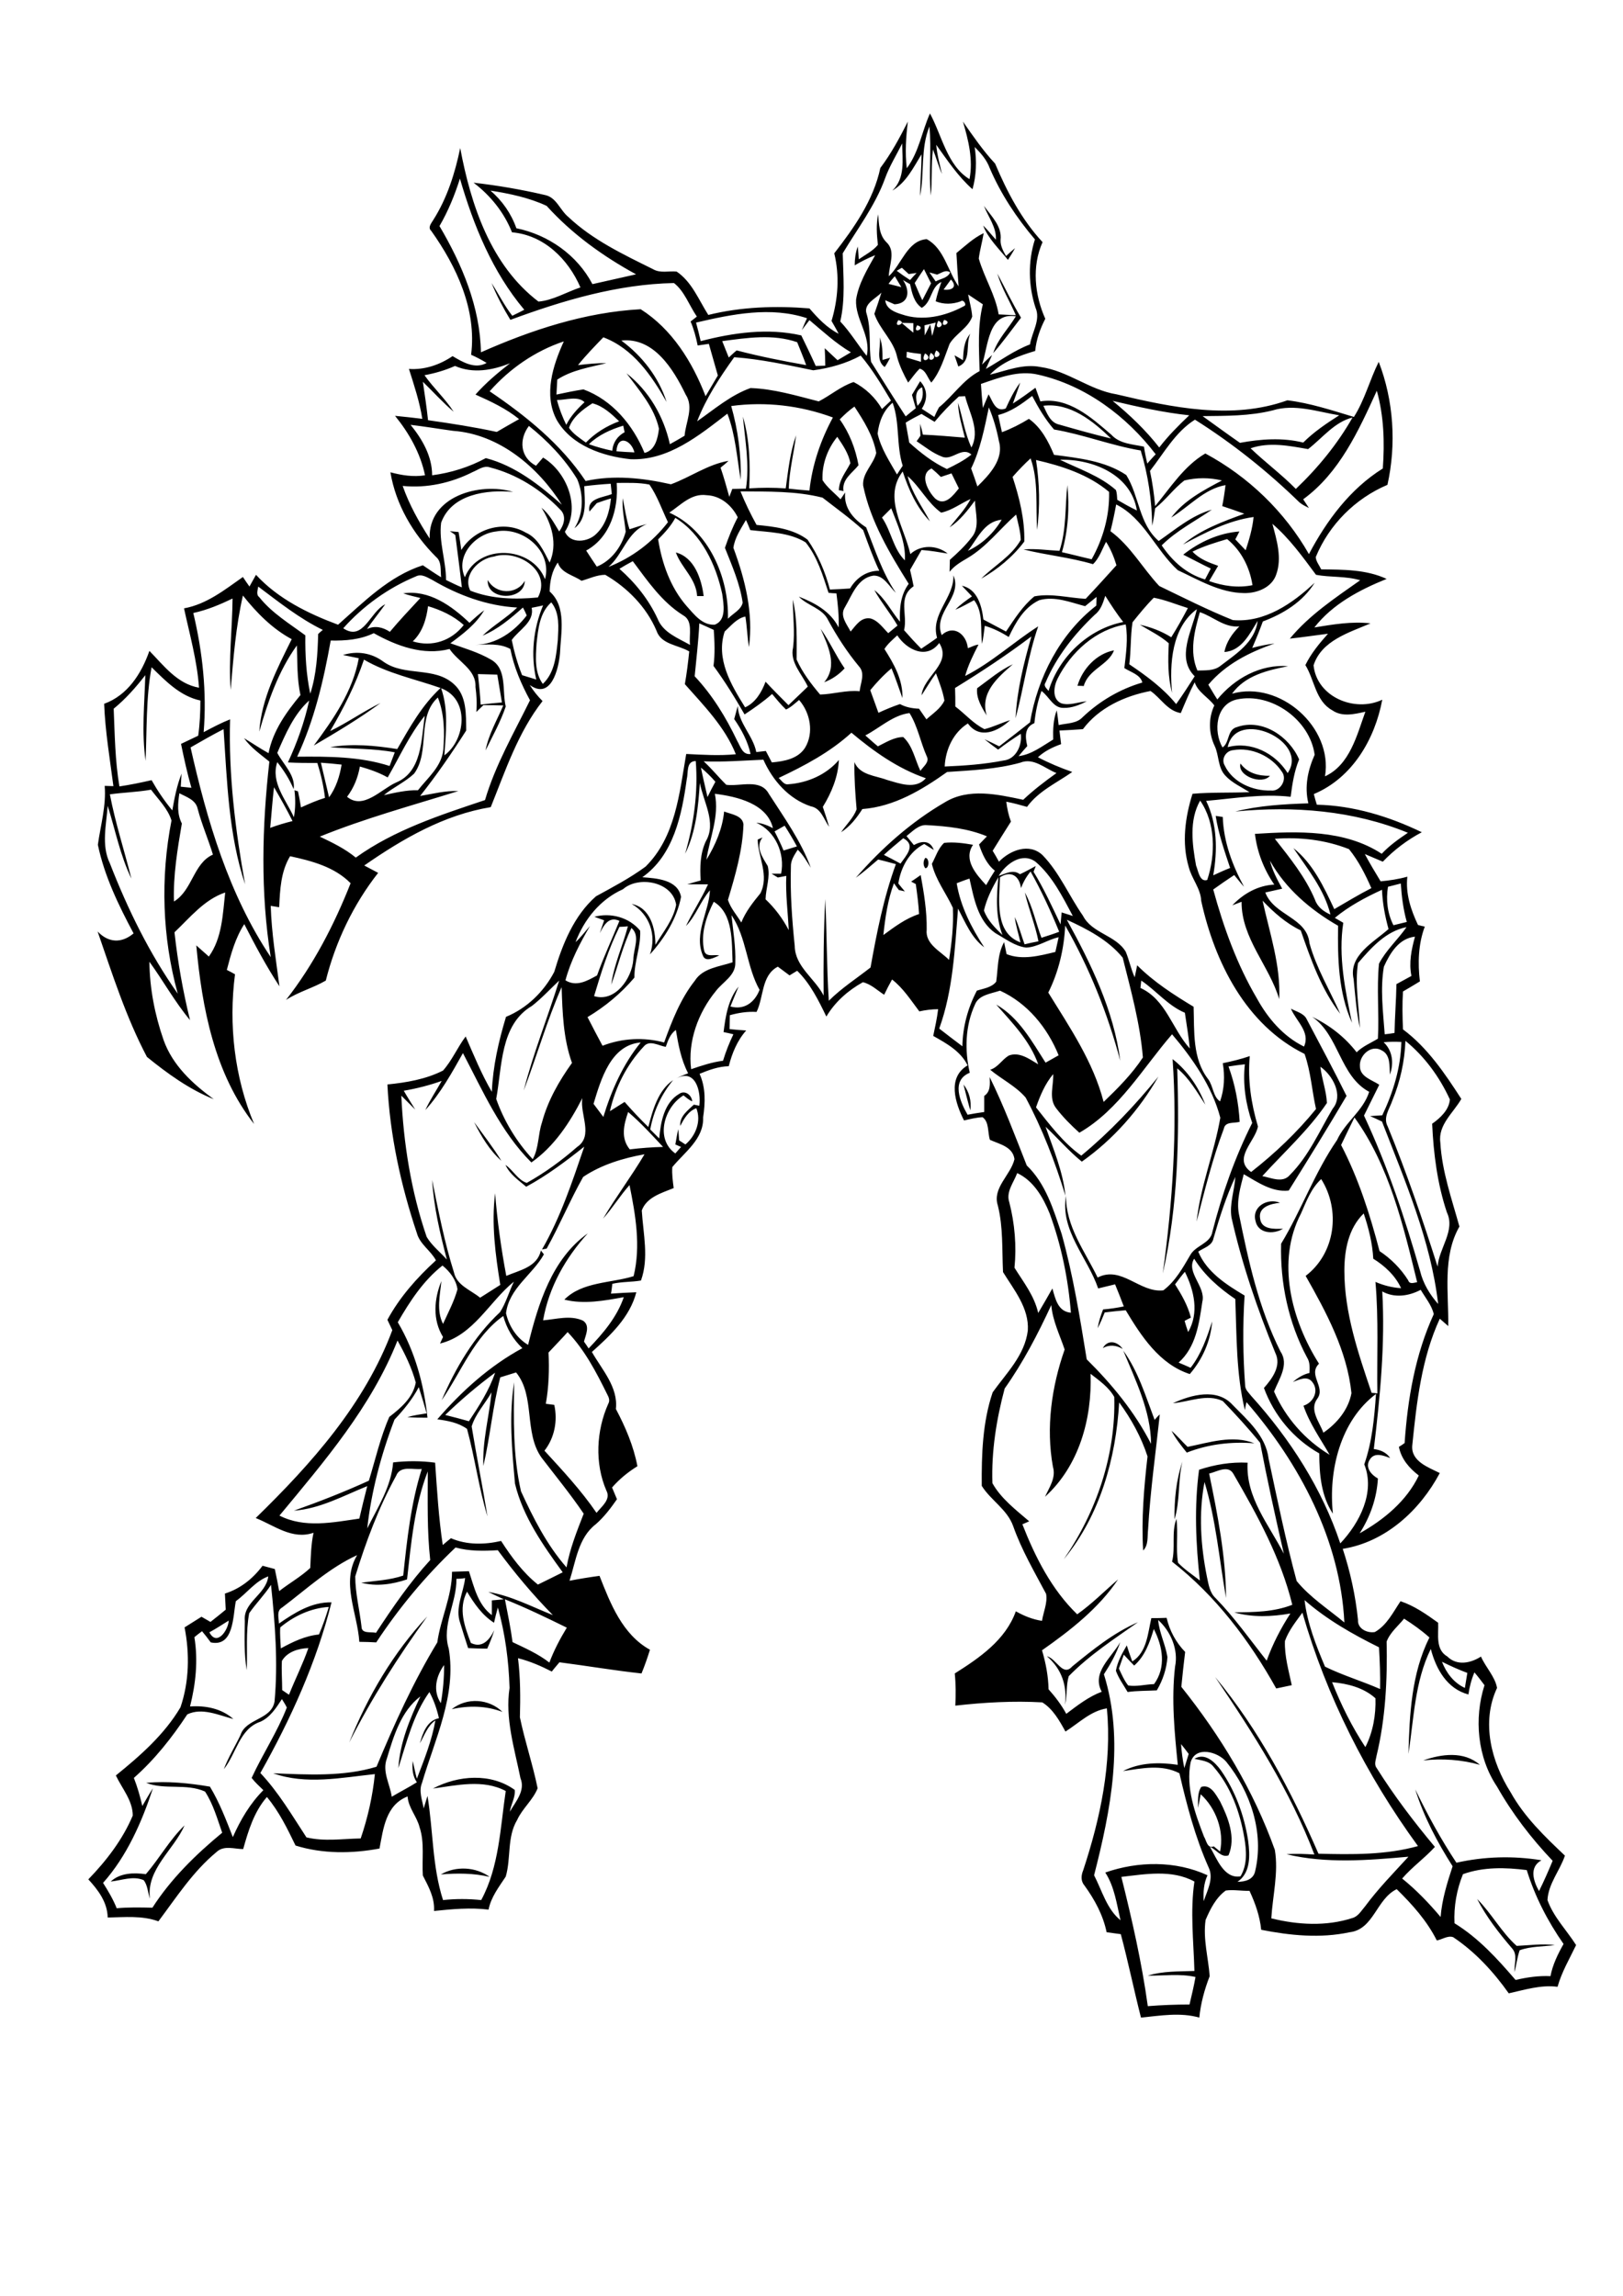 <?xml version="1.0" encoding="utf-8"?>
<!-- Generator: Adobe Illustrator 21.0.2, SVG Export Plug-In . SVG Version: 6.00 Build 0)  -->
<svg version="1.2" baseProfile="tiny" id="Layer_1" xmlns="http://www.w3.org/2000/svg" xmlns:xlink="http://www.w3.org/1999/xlink"
	 x="0px" y="0px" viewBox="0 0 595.3 841.9" overflow="scroll" xml:space="preserve">
<path d="M541.8,696.4c5.3,5.3,8.9,12.2,14.5,17.2c4.7-0.2,9.3-0.9,14-0.3c-4.3,0.6-8.8,0.4-12.9,1.9c-0.9,2.6-1.2,5.4-1.9,8
	c-0.2-2.9,1.3-6.3-0.9-8.7C549.8,708.9,545.2,703,541.8,696.4 M161.7,687.4c5.5-3.2,12.8-2.8,17.9,0.9
	C173.7,686.9,167.7,686.9,161.7,687.4 M53.5,687.3c5-5.8,8.7-12.6,14.2-17.9c-4,9.1-14.1,16.1-12.7,26.9c-0.8-2.2-0.8-4.9-2.3-6.8
	c-3.9-1.7-8.1,0.1-12.1,0.5C44.1,686.8,49,686.7,53.5,687.3 M522,645.6c6.7-2.4,15-3.5,20.8,1.6C536.1,645.3,529,644.8,522,645.6
	 M165.7,626.8c5.5-4.4,13.6-3.9,18.6,1C178.3,625.5,171.9,625.4,165.7,626.8 M393.3,611.1c7.5-6.1,15.1-12.3,24.1-16.2
	c-8.8,6.2-17.9,12.1-25.4,19.8c-1,3.3-0.5,7-1.4,10.5c0.9-7-1.2-13.2-6.6-17.8C387.5,608.2,389.8,615.1,393.3,611.1 M128.1,639
	c6.7-16.8,16.2-33,28.6-46.2C146.1,607.5,136.3,622.8,128.1,639 M430.8,557.2c-0.1-7.2,0.6-14.4,2.9-21.2
	C432,542.9,432.9,550.4,430.8,557.2 M429.7,524.7c2.1,1.8,3.9,4,5.9,5.9c8-1.6,16.5-4.5,24.5-1.3c-8.4-0.7-16.9,0.3-24.8,3.4
	C433.3,530.2,431.2,527.6,429.7,524.7 M404.5,494.4c1.8-3.3,5.4-2.5,7.3,0.3C409.5,493.3,406.9,493,404.5,494.4 M460.5,447.7
	c-1.4-5.3,4.6-8.5,9-6.6c-3.3,0.3-8.1,1.5-7.3,5.8c0.5,4.1,5.3,3.8,8.4,3.7C467.1,452.8,461.4,452.4,460.5,447.7 M173.9,411.5
	c3.4,4.7,7,9.3,10,14.2C179.6,421.9,176.5,416.7,173.9,411.5 M353.4,397.7c2.1,2.7,3,6.1,2.5,9.5C355,404.1,354.2,400.9,353.4,397.7
	 M430.1,388.4c5.5,4.3,9.5,10.2,12,16.7c-3.1-4.7-5.9-9.7-10.3-13.3c0.8,25.1,0.3,50.6-5.3,75.2
	C430.1,440.9,431.9,414.6,430.1,388.4 M339.4,314.6c1.5,0,1.5,3.8,0,3.8C338.5,317.4,338.6,315.6,339.4,314.6 M465.8,284.5
	c-2.9,3.5-12.1,0-10.8-4.5C457.5,283.5,461.6,284.6,465.8,284.5 M358.4,252.4c4.3-3.1,8.3-6.6,13.1-8.8c-5.6,4.9-12.1,10.4-9.6,18.8
	C360.1,259.4,358,256.1,358.4,252.4 M395.2,251.5c1.8-6.2,7-11.8,13.4-13c-2,5.4-9.4,6.9-11.1,13.1
	C396.9,251.5,395.7,251.5,395.2,251.5 M301,230.6c3.3,4.6,5.6,9.9,8.8,14.5c-2.1,2.3-4.6,4-7.5,5.1
	C307.4,244.2,303.7,236.8,301,230.6 M178.9,212.7c2.9,5.3,10.6,5.5,13.6,0.3C192.3,220.5,178.4,220.3,178.9,212.7 M247.9,202.6
	c6.8,1.8,9.4,9.7,10.2,16c-0.6,0-1.8,0-2.4,0C255.3,212.1,249.9,208.2,247.9,202.6 M322.7,123.7c1,2.7,1,5.5,1,8.3
	c0.7-0.2,2.1-0.6,2.8-0.8c-0.6,1.1-1.2,2.3-2,3.4C321,132.1,323.2,127.3,322.7,123.7 M353.2,132.1c0.2-3.4,0.3-7,2.7-9.7
	c-1.9,4,0.6,10-4.4,12c-0.5-1.4-0.9-2.7-1.4-4.1C351.2,130.9,352.2,131.5,353.2,132.1 M360.9,75.5c2.7,3.8,6.7,7.5,6.1,12.5
	c-0.1,2.2,1,4.1,2,5.9c1.1-1,2.2-2,3.3-2.9c-0.8,1.5-1.7,2.9-2.6,4.3c-3.2-4-7.2-7.7-9.1-12.6c1.7,1.6,3.1,3.5,4.7,5.2
	C365.5,83.3,362.5,79.6,360.9,75.5 M411.3,688.3c3.9,15.6,7.5,31.4,9.7,47.4c5.1-0.4,10.2-0.6,15.3-0.6c0.8-3.4,1.6-6.7,2.2-10.1
	c-5.8-1.3-11.7-0.4-17.5-0.5c5.5-1.7,11.4-1.5,17.1-1.7c-0.3-10.9-1.6-21.9,0-32.8C429.8,685.5,420.1,687.3,411.3,688.3
	 M536.6,687.3c-2.3,5.7-3.4,11.8-3.1,18c8.8,5.4,15.7,13,22.4,20.8c4.2-1,8.5-1.6,12.8-1.4c0.8-4.2,2.7-8.1,4.8-11.8
	c-5.8-8.3-10.5-17.4-13.5-27.1C552.2,684.8,544.1,684.6,536.6,687.3 M436.7,646.3c-1.8,9.3,1.6,18.6,4.9,27.2
	c0.9,1.4,1.2,4.6,3.6,3.6c0.8,0.6,1.5,1.3,2.3,1.9c1.6-7.5-1.5-15.9-7.1-21c-0.3,1.7-0.6,3.3-1,5c0.1-2.6-0.3-5.4,1.2-7.7
	c3.5-1.1,5.4,2.9,6.9,5.3c3,6,5.9,13.3,3.1,19.8c-2.7,1-4.6-2.3-6.8-3.1c2.5,4.2,5.1,11.8,11.2,10.8c2.6-4.3,2.2-9.5,1.4-14.2
	c-1.6-9.4-5-18.8-11.3-26c-1.7-2.2-4.5-2.3-7-2.9c3.9-2.4,7.5,1.2,9.7,4.2c5.3,7.6,8.6,16.6,10,25.8c0.7,5.3,1,11.8-3.9,15.1
	c2.8,0,5.9-0.8,6.5-4c3.3-14-1.7-29-10.6-40C446.7,642.4,438.5,640.1,436.7,646.3 M433.2,639.6c0.2,2.9,0.6,5.9,1.2,8.8
	c0.5-1.7,1.1-3.5,1.6-5.2C435.1,642,434.2,640.8,433.2,639.6 M157.5,620.5c-5.9,8.3-8.3,18.3-11.4,27.9c0.6-9.3,4.2-18,8.1-26.3
	c-7.1,5.4-9.8,14.5-12.3,22.8c-1.8,4.7,1.1,9.3,1.8,14c3-1.8,6.2-3.4,9.2-5.3c-1.6-2.3-1.8-5.1-1.5-7.8c0.5,2.2,0.9,4.3,1.5,6.5
	c2.7-7,5.5-14,6.8-21.4c-2.9,2-4,5.5-5.7,8.4c1.1-3.8,2.6-8.3,7-9.2C160.2,626.6,159.1,623.5,157.5,620.5 M488.6,616.9
	c3.3,8.3,7.3,16.4,12.2,23.8c2.8-5.5,3.9-11.8,3.7-17.9C500.2,618.9,494.3,617.4,488.6,616.9 M161.7,624.6c0.8-4.6,1.2-9.3,1.2-14
	C159.9,614.7,158.7,620.1,161.7,624.6 M528.9,609.4c1.6,4.1,4.3,7.7,8.4,9.6c0.3-1.9,0.6-3.7,0.9-5.5
	C535,612.3,531.9,610.9,528.9,609.4 M103.4,609.1c-0.2,3.5,0.1,7.1,0.1,10.7c0.8,0.6,1.7,1.1,2.5,1.7c2.3-5.8,5.1-11.3,7.1-17.1
	C109.4,604.5,105.3,605.8,103.4,609.1 M416,610.8c-1.3-1.3-2.5-2.6-3.8-4c-0.6,1.7-1.2,3.4-1.8,5.1c1,2.1,1.9,4.3,3.4,6.2
	c3.1,0.5,6.3-0.4,9.5-0.5c4.5-6.2,3.2-13.8-0.1-20.2C421.7,602.4,419.9,607.4,416,610.8 M76.8,598.6c2.7,5.3,6.9-0.7,7.1-4.3
	C81.5,595.8,79.2,597.3,76.8,598.6 M508.6,602c0.3,14-0.4,28.2-3.7,41.9c-0.2,1.4-1,3.1,0,4.4c6.4,10.2,13.7,19.8,21.4,29
	c-3.7,4.1-8.3,7.3-12,11.6c5.2,4.2,9.8,9,14.1,14.1c0.5-6.4,2.4-12.5,4.4-18.6c-5.6-8.8-10.6-18.2-13.7-28.2
	c4.5,9.3,9.4,18.3,15.1,26.9c10.2-2.3,20.8-2.6,31.2-0.9c-4.6,2.5-3,7.6-0.9,11.3c1.8-3.6,3.4-7.3,5-11.1
	c-7.8-8.2-14.8-17.3-20.4-27.2c-7.2-10.7-8.5-25-4.6-37.2c-1.2-1.6-2.4-3.2-3.7-4.7c-1.1,2.6-1.8,5.3-2.2,8.1
	c-7.9-2.1-11.9-9.4-13.8-16.7c-5.9,12-6.2,25.5-8.2,38.5c0.4-14.5,1.1-29.5,7.7-42.7c-2.9-2.6-6-4.8-9.3-6.9
	C512.9,596.2,509.9,598.6,508.6,602 M102.8,596.8c-0.2,2.6,0.1,5.1,0.2,7.7c4.4-2.4,8.9-4.6,14-5.1c1.4-3.3,2.6-6.7,3.6-10.1
	C114.1,589.7,107.8,592.6,102.8,596.8 M478.5,586.8c1,8.5,4.2,16.6,7.5,24.4c6.5,3.2,13.6,5.3,20.2,8.2c0.1-5.1-0.1-10.2-0.4-15.3
	C496.1,599.3,486.6,593.9,478.5,586.8 M185.2,586.5c1,5.2,2.1,10.4,2.8,15.7c4.6,2.2,9.4,4.3,13.5,7.5c1.7-4.5,3.9-8.7,6.4-12.8
	C200.4,593.2,192.9,589.6,185.2,586.5 M167.4,579c0.2,8.7-5.5,16.9-2.8,25.6c2.9,17.1-5.1,33.2-9.8,49.2c-1.3,3.1,0.1,6.3,0.6,9.4
	c0.5-1.5,0.9-3.1,1.4-4.6c2.1,12.7,1.7,25.8,5.7,38.2c4.6-0.5,9.3-0.5,14,0c6.6-12.2,7-26.6,9-40c-8.3-4.4-17.9-2.1-26.7-0.9
	c9.2-4.9,21.3-5.8,30,0.5c0.3,2.7-1.4,5.3-1.8,8c2.1-3.7,5.8-7.7,3.9-12.3c-2.2-10.9-5.7-21.9-4-33.1c-0.3-9.9-1.6-19.9-4.3-29.5
	c-0.5,1.9-1,3.7-1.4,5.6c-4.4-2.8-7.3-7.1-9.9-11.4c-3.3,6.3-0.9,12.7,1.4,18.8c4.2,2.1,6.9-1.2,8.6-4.7c-0.7,2.3-1.6,4.6-2.6,6.8
	c-2.3,0-4.7-0.1-7-0.2c-1-3.1-2-6.2-2.9-9.2c-2-5.5,1.2-11,1.8-16.5C169.8,578.9,168.2,579,167.4,579 M86.5,587.2
	c-1.1,5.5-0.7,16.9-9.2,15.1c-1-1.4-2.1-2.8-3.2-4.1c-0.9,0.7-1.9,1.4-2.8,2.2c1.4,8.5,0.5,17.1-1.6,25.4c5.6-0.4,11.5,0.7,15.9,4.6
	c-5.4-1.4-11.5-4.3-16.9-1.7c-5.6,8.5-11.9,16.5-19.6,23.3c1.3,3.3,2.3,6.8,3.1,10.3c1.3-2.2,2.5-4.4,3.9-6.5
	c-4.1,12.4-9.5,24.8-18.3,34.7c1.9,3,3.7,6,5,9.3c4.4-0.4,8.7-0.3,13.1-0.2c6.8-10.6,15.9-19.5,25.6-27.5
	c-1.8-5.1-3.3-10.5-6.3-15.1c-6.9-3.1-14.8-0.5-21.6-3.2c7.8-0.7,15.7,0.1,23.4,1.4c3.5,5.8,5.9,12.1,8.4,18.5
	c2.8-6.3,6.3-12.3,11.2-17.2c-1.5-1.5-3-2.8-4.3-4.5c4-8.7,9.4-16.8,12.9-25.8c-0.5-1.1-1.2-2.1-1.8-3.1c-2.1,3.2-4.3,6.7-7.9,8.3
	c-7.7,2.6-8.8,11.7-13.4,17.4c1.6-4.3,4.1-8.3,6.1-12.5c2-6.2,11.3-5.5,12.5-12.3c1.3-14.3,0.2-28.6-1.3-42.8
	c-2.4,3.7-5.5,6.8-8,10.4c-1.3,6.9-0.6,14-0.9,20.9c-1-6-0.8-12.1-0.7-18.1c-0.7-6.9,7.8-9.6,8.6-16.3
	C93.7,579.8,90.6,584.2,86.5,587.2 M138,602.3c-2-0.1-4.1-0.2-6.2-0.2c-0.7-10.6-6.8-21.8-0.8-31.8c-10.3,4.7-18.6,12.5-27.5,19.2
	c-2.2,1.2-1.2,3.9-1.2,5.9c5.8-4,11.9-7.9,19.3-7.8c-5.5,22-15,42.9-26.1,62.6c6.7,7.1,11.6,15.5,16.9,23.6
	c6.5,1.6,13.3,0.5,19.9,0.4c2.6-7.6,4.4-15.6,5.2-23.6c-12.3,1.3-25.3,4-37.3-0.3c12.6,0.5,25.8,1.3,37.9-2.4
	c6.5-15.6,13.5-31.1,22.3-45.6c1.2-8.7,5.4-16.9,5.4-25.9c2.1-0.1,4.1-0.1,6.2-0.2c1.9,5.8,3.3,12.3,8.4,16.1c0-1.8,0-3.6,0-5.4
	c1.5-0.1,2.9-0.3,4.4-0.4c-1.9-0.9-3.9-1.8-5.7-2.7c8.4,1.4,15.9,5.4,23.7,8.5c-7.3-7.4-14-15.4-20.2-23.8c-5.2,0.3-10.5,0.4-15.5-1
	C156,578,146.3,589.7,138,602.3 M443.5,540.4c3.1,15,6.1,30.2,6.2,45.6c-2.5-14.2-3.7-28.7-7.9-42.5c-2.2,11.5-1.4,23.4,0.9,34.8
	c0.6,2.8,1,5.8,3.2,7.8c6.9,7.1,12.6,15.2,18.7,22.9c2.2-6.1,5.2-11.9,8.7-17.3c-6.8,1.2-13.9,1.5-20.6-0.4
	c7.2-0.1,14.5-0.1,21.3-2.8c-4.2-17.2-12.8-32.8-21.6-48C450.5,537.1,446.4,539.7,443.5,540.4 M145.3,541.2
	c-6.4,11.6-11.1,24.2-15,36.9c0,6.1,1.6,12.3,2.3,18.4c0,2.8,3.5,1.8,5.3,2.3c6.1-9.3,12.4-18.5,19.9-26.7
	c-1.2-10.8-0.9-21.7-0.9-32.5c-4.9,12.6-6.1,26.3-7.6,39.6c-5.4,1.8-11.2,2.7-16.8,1.2c5.2-0.7,10.4-0.9,15.4-2.6
	c1.4-13.2,2.8-26.4,6.8-39.1C151.6,539.1,146.8,537.3,145.3,541.2 M163.3,518.9c2.9,0.7,5.8,1.5,8.7,2.3c3.7-5.6,7.4-11.3,9.6-17.8
	C175.1,508.2,169,513.4,163.3,518.9 M145.8,491.6c-9.6,24.3-26.8,44.3-43.3,64.2c9.2,4.7,19.6,2.5,29.3,1.1c0.9-4,1.9-7.9,2.9-11.9
	c-8.7,3.5-17.3,8.3-26.9,9c9.3-3.3,18.5-6.9,27.5-11c2.4-7.8,4.2-15.9,7.5-23.4c4.3-3.3,8.7-7.1,9.7-12.6
	C151,501.5,148.5,496.4,145.8,491.6 M201.2,496c0.3,6.3,0.1,12.6-1,18.8c0.8,0.1,2.4,0.3,3.1,0.4c1.3,5.8,0.1,12.1-3.6,16.8
	c6.7,7.3,13.5,14.6,19.1,22.8c1.8-2.3,5.4-4.9,3.6-8.2c-4.3-10-3.7-21.9,0.7-31.8c0.7-1.2,0.2-2.4-0.4-3.5
	c-4-8.1-8.2-16.2-14.5-22.8C205.9,491.1,203.5,493.5,201.2,496 M507,473.6c1.1,19.3-0.8,38.6-3.1,57.8c2.4,0.3,4.6,1.2,6,3.3
	c-2.4-0.9-5.8-2.3-7.5,0.6c-1.8,2.8,0.5,5.5,3,6.9c-0.4,7.2-2.8,14-6.7,20.1c8.9-5,17.2-11.8,21.7-21.2c-3.5-2.7-6.4-6-7.3-10.5
	c0.5-0.3,1.6-1,2.1-1.4c1.1-16.2,3.9-32.5,10.7-47.3c-0.8-3.3-3.1-6-4.8-8.9C516.8,475.3,511.5,476.1,507,473.6 M431,471
	c2.4,3.8,4.7,7.8,5.8,12.2c-0.6,0.3-1.8,0.9-2.3,1.2c0.4,1.4,0.8,2.7,1.3,4.1c4.1-7.1,2.2-15.2-1.2-22.1
	C433.3,467.9,432.2,469.4,431,471 M145.9,484.9c6.3,10.6,9.6,22.8,10.9,35c-2.5,0-4.9,0-7.4-0.2c2.3-0.7,4.7-1,7.1-1.4
	c-0.9-3.2-1.9-6.4-2.9-9.6c-2.3,4.4-5.5,8.3-8.9,11.9c-4.9,12.8-8.5,26.3-10,39.9c3.9-7.8,8.8-15.3,9.5-24.2
	c5.1-0.6,10.3-0.6,15.4,0.1c0.7,10.1,1.3,20.2,2.8,30.2c1-0.9,2-1.7,3-2.5c5.8,2.5,12.3,2.4,18.4,1c3.8,5.9,8,11.6,13.5,16
	c3.1-1.5,6.1-3,9.1-4.5c-7.2-9.9-14.6-20.4-17.5-32.5c-1.1-12.3-2.3-24.9-0.3-37.2c-0.2,13.4-0.5,27,2.5,40
	c4.5,9.8,9.5,19.7,16.7,27.9c1.2-6.8,3.8-13.3,6.3-19.7c-4.8-7.1-10.3-13.8-15.5-20.6c-6.5-9.2-2.2-22.5-9.3-31.2
	c-1.9,0.6-3.9,1.2-5.8,1.8c-2.8,10.7-3.7,21.7-6.2,32.5c-0.4-9.1,2.1-18,3-27c-2.4,4.2-5.9,7.9-7.3,12.5c1.8,11,4,21.9,5.8,33
	c-3.2-10.5-4.6-21.5-7.5-32.1c-3.2-2.3-7.1-3-10.9-3.5c8.9-10.3,19.2-19.6,31.2-26.1c-3.4-3.2-5.8-7.3-7-11.8
	c-10.7,7.6-15.4,20.5-22.6,30.9c5.1-11.9,11.9-23.4,21.4-32.3c2.2-3.4,3.3-7.5,5.1-11.2c-9.1,7.4-14.8,19.7-27.1,22.7
	c0.4-0.8,0.7-1.6,1.1-2.4c-3.9-6.3-3.3-13.9-0.6-20.5c-0.5,5.2-1.9,10.8,0.6,15.7c1.9-4.2,4.1-8.3,5.3-12.7
	c-0.5-3.5-2.8-6.5-5.5-8.7C155.2,469.7,150.3,477.3,145.9,484.9 M493.1,466c0,15.5,5.1,30.3,10,44.8c0.7,0,1.4,0.1,2.1,0.2
	c-0.2-13.6,0.5-27.3-0.7-40.9c3,1.3,6.1,2.1,9.4,2.3c-2.1-4.6-6-8.2-10.2-10.8c-0.3-5.7-1.7-11.2-3.5-16.6
	C494.6,450.4,493.1,458.5,493.1,466 M477.2,445c-9.2,17.6-3.5,39.2,6.6,55.1c-4.2,4.1,2.5,8.5-0.6,12.8c-3.1,4.1,0.8,8.6,2.2,12.5
	c5-3.4,9.2-8.5,10.3-14.5c-1.6-15.5-9.2-29.6-16.8-43c10.9-8.3,12.9-24.1,5.7-35.5C480.9,435.8,479.2,440.5,477.2,445 M445.1,454.1
	c-0.5,2.8-3.6,3.5-5.6,4.9c3.1,7.5,10.3,12.1,17,16.1c-0.7,11-0.6,22,0.2,32.9c0,1.7,1.4,2.8,2.3,4c14.2,15.7,25.9,33.9,32.6,54
	c7.1-7.5,12.9-18.8,8.8-29c2.9-8.3,3.7-17.1,4.3-25.8c-13.1,9.8-17.5,28.2-15.8,43.9c-4.3-6.4-5-14.5-5-22.1
	c-9.4-5.3-16.6-13.9-20.3-24c3-3.4,6.5-8.1,4.2-12.8c-6.6-16.1-12.3-32.7-16.1-49.7c-0.8-5,1.1-9.9,1.4-14.9
	C449.7,438.9,447.3,446.5,445.1,454.1 M370.2,440.9c2,7.8,2.7,16,1.9,24c3.3,5.3,7.3,10.3,8.7,16.6c1.8-3,3.5-6,5.2-9
	c1.1,3.8,2,8.5,6.8,8.9c-1-12.4-3.5-24.7-7.8-36.4c-2.4-5.9-5.9-12-11.9-14.8C371.8,433.7,368.9,437.1,370.2,440.9 M491.9,419.9
	c6.4,12.3,10.6,25.5,14.1,38.9c4.2,2.8,7.8,6.4,10.5,10.7c0.5,1.6,2.1,0.9,3.3,0.7c-5.1-20.8-10.2-42.7-23-60.4
	C495.2,413.1,493.5,416.5,491.9,419.9 M230.4,407.8c-1.6,4.6-2.8,9.6,0.6,13.7c4.1-0.5,8.1-0.8,12.2-0.9
	C239.1,416.2,235,411.7,230.4,407.8 M484.3,391.2c0.5,4.5,2.2,8.8,2.4,13.3c-6.7,9.9-15.7,18-23.7,26.8c3.2,0.6,7.5,2.7,10.1-0.4
	c6.9-6.9,10.8-16,15.7-24.3C492.9,401.7,488.8,394.3,484.3,391.2 M156,407.1c1.7-3.7,4-7.1,6-10.7c-4.5,1.6-9.2,2.8-13.9,3.6
	c1.3,2.3,2.8,4.6,4.2,6.9c-1.7-1.7-3.4-3.4-5.1-5.1c0.8,17.6,3.6,35.2,9.3,51.8c1.9,3.2,4.9,5.5,7.4,8.3c-2.5-9.6-4.8-19.3-5.4-29.2
	c2.3,11.4,4.5,22.8,8,33.9c1,4.8,6.2,6.5,9.6,9.3c2.5-1.6,4.9-3.1,7.4-4.7c-1.8-11.1-3.3-22.4-1.9-33.6c0.8,10.2,2.2,20.2,4.1,30.3
	c4.9-2.1,11.3-3.2,12.7-9.3c0.4,0.5,0.7,0.9,1.1,1.4c-4.2,7.5-12.8,12.4-13.9,21.6c1.1,4.8,3.9,9.1,8.1,11.6
	c3.7-15,8.7-31.5,21.9-40.9c-8.2,9-14.3,19.8-16.4,31.9c4.8-0.4,10-2,14.6,0.1c2.8,1.8,1,5.3,0.4,7.7c0.6,0.8,1.1,1.6,1.7,2.5
	c5.3-5.5,10.4-11.5,12.9-18.8c-7.2,1.3-14.6,2.7-21.8,0.9c6.5-6.6,17.1-6,25.4-8.6c2.7-11,0.7-22.5-1.5-33.4
	c-3.5,3.9-6.2,8.4-9.7,12.3c4.8-8.1,10.4-15.5,15.2-23.6c-7.8,1.4-15.8,3.8-22.5,8.3c-4.8,8.5-8.6,17.7-13.4,26.3
	c-0.4,0.1-1.3,0.2-1.7,0.3c6.8-11.8,11.1-24.8,15.5-37.7c-6.8,5.4-13.7,10.6-21.3,14.7c-2.8-2.4-6-4.5-7.6-8
	c2.8,1.9,4.5,5.5,7.8,6.6c6.6-3.7,12.8-8.2,18.5-13.2c6.1-4.1,0.9-12,1.9-17.9c-4.6,9-10.3,17.7-18.7,23.6
	c-11.3-11.3-17.8-26.2-25.1-40.1C165.7,393.5,161.6,400.9,156,407.1 M217.7,404.8c1.2,1.6,2.4,3.2,3.6,4.8c3-9.8,7.2-19.3,13.7-27.3
	C224,383.2,220.4,395.9,217.7,404.8 M515.5,381.7c-0.3,7.5-1.9,14.9-4.8,21.9c-1,3-3.5,6.2-1.7,9.5c6.9,16.8,12.8,34.1,18.3,51.4
	c0.5-6.8,6.6-13.2,3.4-19.9c-3.5-10.5-4.9-21.5-5.4-32.5c3-2.1,6.2-5.1,6.5-8.9C528,394.9,522.5,387.4,515.5,381.7 M507.5,382.2
	c3.3,3.1,3.8,7.7,2.3,11.9c-0.2-3,0.3-7.3-3-8.9c-3.8-2.3-8.3,1.8-8,5.8c0,3.9,4.4,5,7.1,6.8c-1.9,3.8-3.7,7.5-5.6,11.3
	c8.6,18.4,15,37.6,20.6,57.1c1.1,4.5,3.5,8.5,6.6,12c-2.7-23.3-12.2-45.2-20.6-66.9c-1.5-0.7-2.9-1.4-4.4-2c1.5-0.1,3-0.2,4.5-0.3
	c4-8.4,6.8-17.5,7-26.9C511.9,382,509.6,382,507.5,382.2 M244.2,383.9c-2.6-0.4-6-2.7-8.1-0.1c-6.2,6.6-10.4,14.9-12.4,23.7
	c1.8-1.1,3.6-2.3,5.4-3.4c2.8,3.2,5.7,6.3,8.7,9.2c1.6-6.2,3.6-13.5,9.1-17.2c-4.3,5.2-7.2,11.4-8.4,18.1c1.1,1.1,2.2,2.2,3.3,3.3
	c0.5-5.9,1.8-13.2,7.4-16.4c2.1-1.4,4.5,0.5,4.7,2.8c-1.2-0.5-2.2-1.4-3.2-2.2c-7,4.2-10.6,15.9-3,21.3c0.5-0.6,1.6-1.8,2.1-2.4
	c-0.5-0.2-1.6-0.7-2.1-0.9c0.4-1.9,0.6-3.8,1.1-5.6c0.1,1.3,0.2,2.7,0.3,4.1c0.6,0.4,1.7,1.1,2.3,1.5c3.8-3.2,5.9-8.6,4-13.3
	c-3,1.1-4.5,3.9-5.9,6.5c-0.3-3.5,2.8-5.7,5-7.8c0.5,0.1,1.5,0.3,2,0.4c0.7-5.2-1.4-13.8-8.4-10c1.3-0.8,2.8-1.3,4.3-1.9
	c-2.6-5-3.6-10.5-4.5-15.9C245.8,379.2,245,381.6,244.2,383.9 M357.6,368.4c-3.6,7.8-3.8,16.8-1.9,25c-6.9,2.8-3.6,10.6-0.8,15.4
	c2-0.4,4-0.7,6.1-1c0-2,0-3.9,0-5.9c2.4-1.6,2.1-4.4,2-6.9c5.2,10.5,9.3,21.5,13.6,32.4c7,6.7,9.8,16.2,12.8,25.1
	c4.2,15.1,6.7,30.6,9.2,46c9.3,9.2,17.6,19.3,23.6,31c-0.1-12.1-5.7-23.3-10.2-34.2c5.5,7.6,8.2,16.7,11.5,25.4
	c0.6-0.7,1.2-1.4,1.9-2c-1.5,14.1-3.5,28.1-4.3,42.2c-0.3,2.6,0.2,5.7-1.8,7.7c-0.7-11.5,0.3-23.1,1.6-34.5
	c-2.3-7.1-6-13.8-10.4-19.8c-1.2,20.5-7,41.4-20.3,57.5c12-17.4,19.1-38.3,18.5-59.5c-2-3.6-5.5-6-8.7-8.5
	c0.6,16.4-4.2,33.8-16.7,45.1c1.6-3.5,4.1-7,2.9-11c-2.6-14.4-0.5-29.3,4.3-43c-1.8-5.4-4.4-10.5-4.9-16.3
	c-4.9,10.6-10.3,21-17.1,30.6c-3,11.2-4.9,23-4.5,34.7c3.1,5.6,8.6,9.8,13.5,14c-0.6,0.3-1.9,0.8-2.5,1.1c4.7,12,10.7,23.9,20.1,33
	c5.4-3.8,10-8.5,15-12.8c-7.1,10.6-17.5,18.7-27.9,26c1.4,4.7,2.3,9.5,2.4,14.3c2.5,2.8,4.7,5.7,6.5,9c4.1-3.1,8.2-6.3,13-8.1
	c-3.8-7.1,3.5-12.4,6.8-18.2c-1.4,4.2-3.6,8.1-6,11.8c7.6,24.2,2.5,49.9-3.6,73.7c2.9,5.6,4.7,12.5,9.7,16.5
	c-1.4-5.9-2.2-12.3-5.6-17.5c12-4.2,25.8-4.4,37.5,1c-1.4,3-1.6,6.3-1.4,9.5c1.3-3.9,3.8-8.3,1.8-12.4c-4.9-11-8-22.8-10.7-34.5
	c-6.5-3.4-13.9-1.8-20.7-0.8c6.2-3.2,13.3-3.3,20.1-2.3c-1.2-11.9-2.4-24-1-36c1.3-6.2-1.6-13-6.2-17.1c0.4,4.7,2.7,9,3.4,13.6
	c-0.3,4.3-1.7,8.5-3.9,12.2c-3.6,0.2-7.2,0.1-10.7,0.6c-1.5-2.6-3.3-5-4.3-7.8c0.6-3.4,2.3-6.4,4-9.3c0.6,2,1.3,3.9,2,5.9
	c5.4-3.4,5.7-10.3,7-15.9c1.9,0,3.8,0,5.6-0.1c1.1,4.7,3.4,9,6.8,12.5c-0.5,4.2-1,8.5-1.4,12.8c14.4,18,26.5,38,34.3,59.8
	c1.4,8.3-0.8,16.8-1.3,25.1c9.7,2.4,20.1,3,29.7-0.1c2.2-0.6,3.3-2.7,4.7-4.3c4.8-6.5,10.5-12.3,15.9-18.2
	c-14.8,1.3-30,2.6-44.7-0.9c3.4-0.3,6.8-0.1,10.2,0.1c-8.9-23.4-22.5-44.6-36.4-65.1c16,19.3,27.9,41.8,37.9,64.8
	c12.2,0.3,24.7,0.5,36.5-2.8c-18.9-25.9-33.5-54.8-42.4-85.6c-2.4,3.3-5,6.5-6.4,10.4c-0.2,5.5,1.4,10.9,2.5,16.2
	c-1.9,0.4-3.8,0.8-5.7,1.2c-9.8-17.6-22.2-34-38.2-46.5c1.3-5.2-0.3-10.7,1.6-15.7c0.7,5.4-0.3,10.8,0.6,16.1c2.4,2.5,5.3,4.4,8,6.5
	c-1.5-13.5-2.1-27.1-0.3-40.6c5.7-1.9,11.7-2.9,17.8-2.6c-0.7,12.8,7.8,22.7,13.3,33.4c-3.1-13.5-6.1-27.1-8.7-40.7
	c-4.3-5.3-9-10.4-13.7-15.3c-5.8-2.8-12.3,0.3-18.3,0.8c6.7-3.1,16.2-5.7,21.9,0.6c5.5,5.6,12.2,11.4,13.2,19.7
	c3.2,15,6.3,30.1,10.3,44.9c4.9,6,11.6,10.3,17.5,15.2c-1.5-30.2-16.4-58.3-35.9-80.8c-0.2,0.7-0.5,2.2-0.6,2.9
	c-3.2-13.3-3-27.1-3.5-40.7c-5.9-4-11.3-8.7-15.1-14.8c-3.1,5,4.4,10.3,3,15.8c-1.2,8-2.3,16.6-8.7,22.3c1.4,0.6,2.9,1.2,4.4,1.9
	c3.9-5,6-11.1,7.9-17c-0.5,7.1-3.6,14-8.2,19.3c-11.1-3.6-17.8-13.9-23.5-23.4c-2.6,0.2-5.1,0.5-7.7,0.8c-0.8,2-1.6,3.9-2.6,5.8
	c0.4-2.4,1.1-4.6,2-6.9c2.6-0.2,5.1-0.6,7.6-1.1c-1-2.7-2.1-5.4-3.2-8.1c-2.1,0.5-4.2,1-6.2,1.5c-3.9-11.4-14-21.2-11.8-34
	c-0.1,11.3,6.9,20.3,11.6,30c8.8-4.5,15.4,5.7,24.1,4.7c4.4-3.3,7.1-8.2,9.8-12.8c1.9-3.7,7.5-4.3,8.2-8.7
	c3.5-13.7,8.2-27.2,14.6-39.9c-2.4-6.9-3.5-14.3-2.7-21.5c-2,0.2-4,0.5-6,0.8c2.4,6.5,3.7,13.4,4.1,20.3c-2,0.6-5.3-0.2-5.8,2.5
	c-4.2,11.1-7,22.6-10,34.1c1.4-13,6.5-25.3,8.7-38.1c-3-11.5-10.3-21.9-17.7-30.6c-10.6,12.2-19.4,27.7-34,36.1
	c-3.1-2.8-6.1-5.8-8.6-9.1c-2.7-3.6-0.8-8.3-1-12.4c-3,3.6-4.8,7.9-6.3,12.2c5,6.3,10,13,16.6,17.7c10.4-8.6,19.8-18.5,28.3-29
	c-7,12.2-16.6,23.1-28.1,31.2c-4.8-3.9-8.8-8.6-13.3-12.8c2.9,8.3,6.4,16.5,7.3,25.3c-3.8-12.4-8.5-24.6-14.6-36
	c-3.6-4.2-8.8-6.7-13-10.2c2.9-0.9,4.3-3.7,6.8-5.2c3.9-1.5,7.6,1.3,10.8,3.2c-3-8.6-9.5-15.2-15.4-21.9
	c8.3,4.7,13.1,13.5,18.1,21.3c1.6-0.9,3.2-1.8,4.8-2.7c-4.1-10.1-11.4-19.1-21.5-23.7C363.1,364.5,359,364.9,357.6,368.4
	 M195.1,368.9c-11.7,6.9-10.9,22.3-13.1,34.1c2.8,8,7.5,15.8,13.4,22.1c2.3-4.1,1.9-9.1,3.4-13.5c2.1-7.9,6.2-15.1,11-21.8
	c-3.2-8.9-3.5-18.5-3.8-27.8c-5.4,12.3-9.1,25.3-13.9,37.9c3.5-13.7,8.8-26.8,13-40.3C201.8,362.7,198.7,366.1,195.1,368.9
	 M418.6,359.6c-0.1,0.7-0.2,2-0.3,2.7c9.4,4.3,11.6,15,18.1,22.2c-0.4-4.4-1.2-8.8-1.8-13.1C428.4,368.8,424.1,363.3,418.6,359.6
	 M507.6,354.5c-1.4,8.2-0.3,16.5,0.3,24.8c1.2-0.1,2.4-0.3,3.6-0.5c0.1-6,0.6-11.9,0.7-17.9c1.8-1,3.7-2,5.5-3
	c-1-4.8,0-9.7,1.3-14.4C513.1,344.1,509.8,349.6,507.6,354.5 M227.2,339.9c-4,8.1-6.7,16.7-9.3,25.4c7.7,2.4,13.9-6.5,14.4-13.4
	c0-3.8,2.7-8.7-0.7-11.6c-3.2,6.7-4.9,13.9-7.4,20.8c1-7.4,4.2-14.2,6.1-21.4C229.5,339.8,228,339.9,227.2,339.9 M391.3,337.3
	c8.9,16.2,17.2,33.2,19.6,51.7c-4.6-17.3-11.3-34-20.2-49.6c-0.4,8.5-2.4,17-6.2,24.6c7.9,12.8,16.5,25.4,20.3,40.1
	c5.2-5,10.4-10.2,14.4-16.3c-1-12.4-4.4-24.6-7.4-36.6C406.6,344.8,398.8,340.7,391.3,337.3 M268.3,335.6c0.6,5.8,1.6,11.6,1.4,17.4
	c0.2,4.7-4.6,7.1-7.1,10.4c-6.5,7.9-10.4,18.5-9.1,28.7c3.8-1.3,7.7-2.6,11.7-3.1c1-3.3,2.3-6.6,3.8-9.7c-1.2-0.3-2.4-0.6-3.6-0.8
	c0.7-5.8,1.7-12,5.5-16.7c-1,2.4-2,4.8-3,7.3c5.1,1.4,8.9-1.5,10.7-6.1C273.8,354.5,273.9,343.9,268.3,335.6 M509.1,325.2
	c-0.8,4.8-0.2,9.8,2,14.1c1.6-0.4,3.3-0.8,4.9-1.2c-1.3-4.6-1.9-9.4-2.2-14.1C512.2,324.4,510.6,324.8,509.1,325.2 M360.9,333.9
	c1.3,3.6,4.1,6.4,6.8,9c-2.6-6.8-2.2-14.1-1.5-21.2C363.9,325.6,361.9,329.6,360.9,333.9 M350.9,323.9c1.4,8.5,5.4,16.3,10.1,23.5
	c-4.7-3.5-6.9-9.1-9.6-14.2c-1.2,14.8-1.8,29.9-6.9,44c2.8,2.2,5.6,4.3,8.5,6.5c0.1-7.1,2-14.1,5.3-20.4c2.4-0.8,5.4-1.1,7.1-3.3
	c0.7-4.9,0.4-10,2.9-14.5c0.3,1.5,0.6,2.9,0.9,4.4c5.8,2.3,12.1,0.6,17.9-0.8c0.4-1.8,0.8-3.6,1.2-5.4c-4.1,0.9-7.6,3.6-11.9,3.8
	c-4.2-0.5-7.7-3.3-11.3-5.3c-6.5-4.5-7.9-12.9-9.5-20C354,322.7,352.5,323.3,350.9,323.9 M366.8,321.7c-0.3,8.1-2.1,20.4,7.5,23.9
	c-0.7-3.1-1.7-6.1-2.1-9.3c1.5,3.2,2.4,6.7,3.6,10c1.7-0.4,3.4-0.8,5.1-1.1c-1.2-6.1-3.6-11.9-5-17.9c2.9,5.2,4,11.1,6.1,16.6
	c2.2-0.7,4.4-1.4,6.5-2.2c-3.1-7.6-6.5-15-10.5-22.1c-1.5,1.8-2.7,3.9-3.5,6.1C373.9,321.3,370.9,319.1,366.8,321.7 M366.3,321.2
	c2.6-0.8,5.3-2.5,7.8-0.6c2-0.9,3.9-2,5.8-3c-0.2,0.5-0.6,1.6-0.8,2.1c3.8,6.2,6.8,12.8,9.9,19.3c0.1-1.5,0.3-2.9,0.4-4.4
	c1.4,0.4,2.7,0.9,4.1,1.3c-3.8-7.1-7.5-14.6-13.7-19.9C374.8,312.4,369,316.8,366.3,321.2 M467.6,307.6c5.5,7,11.2,14,14.7,22.3
	c0.9,2.7,3.2,4.4,5.7,5.5c-2.3-9.3-8.4-16.7-13.6-24.4c7.2,5.7,11.2,14.3,15,22.4c4.5-2.6,8.9-5.3,13.6-7.7c-2.2-5-4.7-10-8.2-14.3
	C486.2,308,476.8,306.9,467.6,307.6 M324.2,313.5c2,1,4.1,2.1,6.1,3.2c2.1-3,5.8-6.8,1-9.3C328.9,309.4,326.5,311.4,324.2,313.5
	 M332.5,306.6c0.9,1.1,1.8,2.2,2.7,3.3c2.9-1.6,6-1.8,7.3,1.8c-1.2-0.7-2.3-1.5-3.5-2.2c-5.5,2.8-8.6,8.6-9.5,14.5
	c0.8,1,1.6,2,2.4,2.9c-0.5-0.1-1.6-0.4-2.2-0.5c-0.5-0.6-1.4-1.9-1.8-2.5c-2.3,6.1-3.2,12.6-3.9,19c4.1-3,8.2-6.1,13.1-7.7
	c-0.2-3.7-0.7-7.4-1.2-11c-0.4-0.2-1.3-0.7-1.7-0.9c1.2-0.8,2.4-1.6,3.5-2.4c1.2,6.6,2.3,13.3,2.2,20c-0.6,5.3,5,7.9,8.2,11.1
	c1-6.3,1.7-12.7,1.4-19.1c-2.5-5.4-6.3-10.2-7.7-16.1c1.4-2.6,2.3-5.7,4.5-7.7c3.5-0.4,7.1,0.1,10.6,0.7c-3.7,5.5,1.2,10.9,4.8,14.8
	c1-1.8,2.1-3.6,3.2-5.3c-3-2.4-4.6-6-5.8-9.6c1-1,1.9-2,2.9-3c-7-2.9-14.5-3.7-22-4.1C337,302.3,334.7,304.9,332.5,306.6
	 M284.1,304.9c1.2,2.3,2.3,4.6,3.3,7c1.6-0.5,3.2-1,4.9-1.5c-1.4-2.6-2.9-5.1-4.5-7.6C286.6,303.5,285.3,304.2,284.1,304.9
	 M438.7,317.4c0.8,1.9,1.3,6.2,4.1,5.3c3.1-9.3,3.1-20.9-2.6-29.1C436.1,300.8,437.3,309.6,438.7,317.4 M262.2,291.1
	c1.7,8.3-1.9,16.2-3.1,24.2c3.3-5.4,5.9-11.4,6.5-17.7c2.5,1,6.7,1.4,7.1,4.7c-0.3,9.5-3,18.7-5.7,27.7c1,3.1,3.2,5.5,4.9,8.3
	c1.6-4,4.3-7.4,7-10.7c3.3-6.5-0.8-13.2-1-19.7c0.4-0.2,1.4-0.6,1.8-0.8c-2.8,3.5,0,7.3,1.9,10.5c1,4-0.7,8.1-0.8,12.2
	c3.5,3.3,6.3,7.1,8.5,11.3c-0.3-6.6-1.2-13.2-0.9-19.9c-1,0.2-2.1,0.4-3.1,0.6c-0.8-0.5-1.5-0.9-2.3-1.4c0.9,0,2.6,0,3.5,0
	c1.5-7.4-2.1-15.6-9.1-18.7c2.2,0.2,4.2,1,6.1,2C281.4,294.7,270.3,292.1,262.2,291.1 M65.8,290.9c-0.6,3.8-0.9,7.6,0.9,11.1
	c-1.6,9.4-3.2,19-2.9,28.6c6.8-4.1,7.1-14,14.3-17.2c-1.7-5.6-4.1-11.1-5.6-16.8C71.8,293.3,68.4,292.3,65.8,290.9 M40.3,291.3
	c2,10.5,5.3,20.6,7.9,30.9c-4.1-8.4-5.9-17.8-8.7-26.7c-0.5,7-2.4,14.5,0.8,21.1c6.5,16.7,14.5,33.1,24.9,47.8
	c-5.7-20.6-6.4-42.5-2.3-63.5c-1.3-4.3-4.8-7.7-7.5-11.3C50.3,290.5,45.3,290.6,40.3,291.3 M100.5,288.7c-0.6,5-0.9,9.9-1.4,14.9
	c2.7-1,5.4-1.8,8.2-2.5C105.2,296.9,102.9,292.8,100.5,288.7 M257.1,281.5c0.7,3.6,1.6,7.2,2.4,10.8c0.9-1.9,1.9-3.8,2.9-5.6
	C260.8,284.8,259,283.1,257.1,281.5 M251.9,285.7c-1.8,13.1-4.8,27.9-16.3,36c5.1,0.4,13,0.8,14.2,7.2c-1.5,7.9-6,15.1-11.4,21.1
	c2.5-7.1-0.2-14.8-6.7-18.5c6.9,1.4,8.7,9,8.7,15c2.8-4.7,6.6-9.2,7.6-14.7c-1.2-8.4-13.7-10.8-19.5-5.7c-8.3,3.7-14.2,11-17.4,19.4
	c2-1.8,3.5-3.9,5.3-5.9c-3.7,6.3-7.1,12.8-9,19.9c4,2.5,8,0.2,11.6-1.8c2.4-6.8,5.5-13.3,8.2-20c-3.9-1.8-5.7,1.6-7.2,4.5
	c0.5-1.6,1.1-3.1,1.6-4.7c-1.2-0.4-2.4-0.9-3.6-1.3c6-1.6,12.8,0.2,16.8,5.1c0.3,5.8-2.2,11.4-2.1,17.2
	c-4.9,5.8-10.7,10.6-17.2,14.5c1.8,3.5,3.6,7,5.5,10.5c7.2-2.8,15.2-3.2,22.6-1.2c2.9-8,6-16,11.3-22.7c2.9-4.6,9-5.1,13.8-6.7
	c-0.3-7.4,0.3-17.9-6.9-22.2c-2.8,5.5-4.9,11.8-3.5,18c0.7,2.5,3.7,1.2,5.5,1.7c-1.8,0.7-5,2.7-6,0c-3.4-8.1,2.3-16,2.6-23.9
	c-3.5,4-5.1,9.3-8.8,13.1c2.5-5.2,5.7-10,8.1-15.3c-2.5,0-5.1,0-7.6,0c1.6-0.5,3.3-1,4.9-1.4c-0.3-4.9-0.2-9.9,1.9-14.4
	c4-6.8-0.9-14.4-2.2-21.4c-0.6,8.8-1.4,17.9-5.4,26c3.2-11,4.8-22.5,3.9-34C251.6,279.1,252.5,283.4,251.9,285.7 M117.7,279.7
	c1,4.2,2,8.4,3,12.7c2.6-3.6,3.9-7.8,4.6-12C122.8,280.1,120.2,279.9,117.7,279.7 M452.3,275.1c-2.6,0.2-4.5,3.2-3.1,5.6
	c2.9,6.2,10.3,9.4,16.9,9.2c3.5,0.5,6.3-4.2,4-7C466.4,277.3,459,273.9,452.3,275.1 M285.6,285.3c1.1,0.9,1.9,2.6,3.6,2.3
	c7-0.5,13.9-3.5,18.5-8.9c-0.3,6.2-2.7,12-5.9,17.2c0.8,2.4,1.6,4.8,2.3,7.3c-2-2.8-2.9-6.8-6.7-7.5c-8.1-2.7-14-9.5-17.4-17.1
	c-7.3,0.3-14.6,0.9-21.9,0.6c3,2.7,5.5,5.9,8.3,8.6c5.1,0.7,12.5-2.4,15.6,3.3c5.6,8.7,11.8,17.3,15.4,27.1
	c-1.5-2.3-2.8-4.7-4.8-6.6c-1.2,1.9-2.6,3.9-2.5,6.2c-0.3,9.7,0.4,19.4,1.4,29.1c0.1,7.6,7.4,11.9,10.6,18.2
	c-0.1-11.8,0-23.6,0.6-35.4c0.6,12.4,0.5,24.9,1.3,37.3c4.6-4.6,10.2-8.2,15.3-12.2c2.3-12.8,4.8-25.6,9.3-37.9
	c-2.2-0.6-4.3-1.2-6.5-1.7c-2.7,2.3-5.3,4.6-8.2,6.7c9.4-10.8,20.3-20.5,32.7-27.7c8.7-5.3,19.3-2.9,28.7-0.9
	c3.8-3.6,7.9-6.7,12.2-9.8c-4.3-1.7-8.4-5.8-13.3-3.8c-8.7,2.4-17.8,2.8-26.8,3.4c-9.3,6.6-19.4,12.7-31.1,13.6
	c-2.1,3.3-4.5,6.4-7.8,8.5c1.9-2.8,4.5-5.2,5.7-8.4c-0.5-5.8-0.9-11.5-0.8-17.3c2,4.8,7.7,4.9,11.9,6.5c4.6,1.3,10.5,3.7,14.3-0.6
	c-10.2-3.5-19.1-9.8-27.3-16.7C304.4,275.9,295.1,280.8,285.6,285.3 M450.3,274c8.6-2.3,17.4,2.2,22,9.5
	C480.4,271.7,453.3,259.5,450.3,274 M142.2,285.1c-3.2-1.8-6.7-3-10.2-4c-0.7,4-2.2,7.8-4.7,11.1c5.9,4.9,12.4-2.7,17.9-5.2
	c9.6-3.9,9.3-15.8,10.6-24.5C150.2,269.4,146.6,277.5,142.2,285.1 M317.4,269.7c1.5,1.3,3,2.7,4.6,4c2.9-1.4,5.9-3.4,9.3-3.4
	c3.5,3.2,4.3,8.3,6.3,12.4c1-1.6,3.5-3.2,2.3-5.4c-2.3-5.2-3.3-11-6.3-15.8C327.6,262.2,322.6,267,317.4,269.7 M151.9,283.7
	c-3.3,3.1-7.6,5-11.1,7.9c4.1-0.9,8.3-1.9,12.5-1.8c3.6-4.6,8.7-8.7,9.3-14.9c0.5-6.4,0.4-13.1-2-19.1
	C152.7,262.9,157.9,275.5,151.9,283.7 M101.7,276.1c2.2,4.2,6.8,8.3,6,13.3c-1.5-3.6-3.6-6.9-6-9.9c-2.5,7.4,3.2,13.8,6.1,20.2
	c0.6-3.3,0.6-6.6,0.2-9.9c0.3,0.1,1,0.3,1.3,0.4c0.4,1.9,0.8,3.9,1.1,5.9c2.9-1.3,5.8-2.6,8.8-3.5c-0.5-4.4-1.5-8.6-2.8-12.8
	c-3.6,0-7.2,0-10.8-0.2c3.4-7.3,6.1-14.9,7.8-22.7C107.8,261.9,104.7,269.2,101.7,276.1 M453.7,256.5c-7.8,1.7-8.7,11.7-5.3,17.6
	c2.7-1.7,1.6-6.6,5.4-7.5c9.2-3.2,19.1,3.5,22.7,11.9c-1.8,4.4-2.5,9-3.1,13.7c-10.4-1.2-20.7,0.6-31,1.5c4.1,8.4,4.2,18.2,2.6,27.3
	c2-0.9,4.1-1.9,6.2-2.7c-2.1-6.3-4.3-12.6-5.3-19.1c0.7,0.1,2,0.3,2.6,0.4c0.3,9.1,3.5,17.7,7.8,25.6c-1.3-1.4-2.4-2.9-3.6-4.3
	c-2.6,1.7-5.2,3.5-7.7,5.3c3.8,13.9,8.7,27.5,16,39.9c4,7.3,9.7,14,17.3,17.7c2.4-5.4-2.9-9.3-4.8-13.9c2,1.1,4.8,1.7,5.8,3.9
	c4.9,9.3,9.9,18.6,14.6,28.1c-6.9,11.7-14,23.2-21.2,34.7c-6.1,0.7-11.5-3.1-16.5-6c-1.2,4.7-2.7,9.6-1.8,14.5
	c3.5,17.3,7.3,34.7,15.3,50.6c3.2,4.7-0.6,10.1-2.4,14.6c4.2,9.6,11.4,17.8,20.4,23.2c-3.4-5.9-7.4-11.5-9.6-18
	c3.6-1.1,5.8-5.4,3.3-8.6c-1.9-2.6-4.9-0.9-7.2-0.1c1.8-1.5,3.8-2.8,6.1-3.3c0.1-2,0.2-4-0.9-5.7c-6.8-12.7-9.9-27.3-9.5-41.7
	c7.4-12.2,12.3-26.1,20.5-38c3-6.6,9.6-10.7,11.8-17.7c-10.8-5.8-11-20.7-20.9-27.5c6.3,3,12,7.4,16.3,13c2.2-2.2,5.2-3.4,7.8-5
	c0.5-9.1-0.5-18.4,0.4-27.5c2.6-5,6.9-8.8,10.1-13.4c-7.6,1.5-13,7.6-17.8,13.2c-1.2,7.8,0.4,15.9,0.7,23.8
	c-1.3-5.9-1.7-11.9-2.3-17.9c-2-8.7,7.3-13.5,12.8-18.4c-1.3-4.7-2.2-9.5-2.4-14.4c-6.1,2.8-12.1,6-17.3,10.3c1,0.6,2.1,1.2,3.1,1.8
	c-1.9,12.3,0.7,24.7,3.2,36.7c-5-11.1-5.3-23.6-5.1-35.6c-10.1-5.8-19.3-13.6-25-23.9c0.9,3.7,2.7,7,4.5,10.3
	c-2.1,0.5-4.1,0.9-6.2,1.4c3.2,8.5,15.3,9.1,16.2,18.6c2.5,9.1,7.5,17.3,11.3,25.9c-7-9-10.8-20-14.5-30.6c-5.4-2.6-9.9-6.6-14-10.9
	c2.6,11.9,6.7,23.8,6.1,36.1c-3.6-12.2-13.9-22.3-13.8-35.7c-1.1,0.4-2.3,0.9-3.4,1.3c4.1-4.3,9.4-7.3,15.4-7.6
	c-3.8-5.5-6.3-11.9-7.1-18.6c15.7-1,32.9-1.6,46.5,7.3c2.8-3,6.2-5.4,9.6-7.7c-20-8.2-41.9-9.9-63.3-7.8c8.8-2.2,17.8-2.7,26.8-3
	c-1.5-6.1-0.2-12.2,2.3-17.8C480.5,264,466.3,253.8,453.7,256.5 M161.8,252.4c2.8,8,1.7,16.4,1.2,24.6
	C170.9,271.2,172.3,256.3,161.8,252.4 M433.1,261.5c-4.9-0.8-7.3-5.5-11.1-8.1c-9.4,1.8-18.9,6.1-24.8,14c-2.9,0.2-5.8,0.4-8.6,0.5
	c0.2,1.7,0.4,3.3,0.6,5c-3.1,1.1-6,2.5-8.5,4.8c4,2.1,8.3,3.9,12.6,5.4c-5.7,4-12.4,7-16.6,12.8c-2.5-0.7-5-1.4-7.6-1.9
	c0.3,2.5,0.8,4.9,1.7,7.3c-2.2,3.5-4.5,7.1-6.7,10.7c0.8,1.3,1.6,2.7,2.3,4c4.1-4.2,11.1-7,16-2.4c6.2,6.4,9.7,14.9,14.8,22.2
	c3.3,6.5,12,7.1,15.7,13.2c1.3,3.1,1.9,6.4,3.3,9.4c0.3-1.5,0.6-2.9,0.9-4.4c6.1,6.1,13.4,10.8,20.7,15.2c0.3,8.9-0.5,19,5.3,26.5
	c1.9,2.5,1.8,6.5,4.4,8.2c1.6-4.5,1.8-9.4,1-14c3.4-0.7,6.7-1.5,9.9-2.6c-0.8,8.7,0.5,17.4,3,25.8c-1,5.5-9.4,11.8-2.5,16.7
	c8.7-6.8,16.8-14.5,23.8-23.1c-1.5-6.7-1.9-13.7-4.2-20.2c-21.5-10.6-33-33.7-37.9-56.1c-0.2-4.6-3.5-8.1-4.6-12.5
	c-2.6-8.8-1.3-18.2,1.4-26.8c6.9-0.6,13.9-0.3,20.9-0.6c-3-1.9-6.4-3.4-8.8-6c-2.9-3-2.3-7.5-4-11c-2.2-4.7-2.3-10.1-0.1-14.8
	c-2.2-3-6-4.8-7.2-8.5C436.3,253.8,434.7,257.7,433.1,261.5 M175.3,247.2c0.4,3.7,0.8,7.4,1,11.2c2.6-0.3,5.2-0.6,7.8-0.8
	c-0.6-3.4-1.1-6.8-1.7-10.2C180.1,247.3,177.7,247.3,175.3,247.2 M55.6,244.7c-2.1,11.3-1.7,22.9-2.2,34.3
	c-1.5-10.4-0.4-21-0.1-31.4c-3.5,4.5-7.2,8.7-11.6,12.3c0.4,9.5,0.5,19.1,2.1,28.5c4-0.6,7.9-1.4,11.8-2.3c2.2,3.9,4.7,7.6,7.6,11.1
	c0.8-4.6,1.7-9.2,3.4-13.5c-0.1,1.6-0.2,3.2-0.3,4.8c1.3,0.1,2.6,0.3,3.9,0.4c-1.5-5.3-2.7-10.7-3.8-16.1c2.1-1,4.2-2,6.3-3
	c0.6-4.3,0.8-8.6,0.8-12.9C66.1,255.3,60.8,249.8,55.6,244.7 M324.4,238c3.5,5.5,6.8,11.3,6.6,18c-1.3-3.6-2.5-7.3-4-10.9
	c-2.9,2.4-5.4,5.1-7.8,8c1,2.8,2,5.5,3,8.3c2.6-1.2,5.2-2.3,7.9-3.2c2.2,1.2,4.6,1.6,7,1.7c0.9,1.3,1.8,2.6,2.7,3.9
	c2.3-2.1,5.3-4,6.6-6.9c-0.6-3.5-1.9-6.7-3.1-10c-1.9,2.6-3.5,5.4-5.3,8.1c0.8-7.2,11.3-11.6,6.5-19.2c-4.6,6.2-11.9,2.5-15.4-2.8
	C327.4,234.6,325.6,236.1,324.4,238 M387.9,248.9c-1.4,2.8-2.1,7.4,1.3,9c3.1,1,6.3-0.5,9.4-0.7c-2.6,1.3-5.5,2.5-8.5,2.4
	c-3.8,0.1-5.3-4.2-8.1-6.2c-1.4,3.8-2.2,7.8-2.6,11.8c-3.7,1.5-3.4,5.1-2.6,8.4c-1.1,1.2-2.1,2.4-3.2,3.7c4.8-0.6,8.7-3.7,12.7-6.1
	c-0.1-3.6,0-7.3,1.3-10.7c0.3,1.8,0.5,3.6,0.7,5.4c3-0.7,6.6-0.5,8.8-2.9c6.2-5.9,13.7-10.3,21.9-12.7c-0.7-2.9-4.3-3.8-6.6-5.3
	c0.6-5.3,1.4-10.7,0.5-16C402,230.8,392.8,239.1,387.9,248.9 M256.5,228.6c-0.3,6.5-1.1,13-1.7,19.4c6.5,6.9,11.5,15.1,15.6,23.7
	c1.2,2,1.9,5.2,4.9,4.8c-1-4.6-3.3-8.9-6-12.8c0.4-1.6,0.9-3.2,1.3-4.8c0.3,6.4,5.6,10.8,6.8,16.9c1.2-0.1,2.3-0.3,3.5-0.4
	c0.7,1.4,1.5,2.8,2.2,4.2c4.5-0.4,9.6-1.3,12.2-5.4c3.3-5.5,1.9-12.8-2.2-17.5c-1.5,1.2-3,2.7-4.8,3.5c-1.9-1.8-3.5-3.8-5.1-5.7
	c-3.2,2.8-6.6,5.2-10.1,7.5c-3.5-6.1-7.2-12.1-11.4-17.8c0.6-4.4,0.4-8.8,0.1-13.2C260.1,230.2,258.3,229.4,256.5,228.6
	 M440.1,224.5c-2,6.9-3.9,14.5-0.9,21.4c2.8-0.1,5.9,0.2,8.3-1.6c5.7-4.4,12.8-8.7,13.8-16.6c-2.9,4.7-5.9,11-12.2,11.4
	c0.7-3.7,2.9-6.8,5.5-9.4C449.1,230.3,445,226.1,440.1,224.5 M195,222.9c1.1,5.2-4.7,8.1-7.3,11.8c0.9,4.4,2.1,8.7,3.8,12.9
	c1.7,0.5,3.5,1.1,5.2,1.6c-2.1-9-1.1-18.6,2.5-27.2C198.1,222.3,196,222.7,195,222.9 M157,222.3c-0.6,4.7-2,9.5-5.6,12.9
	c7.1,2.2,14.2-0.2,18.7-6C166.3,225.8,161.7,223.7,157,222.3 M196.8,236c-0.3,5-0.8,10.6,2.3,14.8c4.4-4.1,4.9-10.4,5.5-16
	c0.2-4.7,0.8-10-2.4-13.9C197.9,224.7,197.4,230.7,196.8,236 M423.2,219.2c-2.8,2.8-5.3,5.9-7.8,9c-0.8,5.1-0.5,10.3-1.2,15.4
	c6.2,4.2,12.4,8.7,17.2,14.6c2.4-3.3,4.6-6.8,6.8-10.2c-6.9-6.8-0.9-16.8,0.8-24.6c-9.2,6.7-10.1,20.1-9.1,30.7
	c-1.6-5.9-1.5-12.1-1.2-18.2c-3.2-2.8-7-4.6-10.6-6.8c4.1,0.9,8,2.4,11.5,4.6c2.2-3.5,4.2-7.1,6.1-10.7
	C431.5,221.7,427.5,220,423.2,219.2 M405.4,218.5c-0.8,2.5-1.6,5.2-3.8,6.9c-7.5,7.1-14.1,15.4-18.1,24.9c-0.9,1.3,0.4,2.1,1.1,3.1
	c3.7-12.4,14.6-22.8,27.4-25.3C409.6,225.1,407.5,221.8,405.4,218.5 M89.1,218.4c-2.6,11.3-3.5,23-4.5,34.6
	c-0.8-11.2,0.6-22.3,0.7-33.5c-4.6,2.2-9.3,4.2-14.4,5.3c3.4,14.3,5,29,3.8,43.7c3.2-1.7,6.4-3.4,9.7-4.7
	c-0.6,20.3,1.9,40.5,5.5,60.5c-6.1-18.3-6.6-37.8-7.9-56.9c-4.1,2.1-8.1,4.4-12.1,6.7c6,26.7,14,53.9,29.4,76.9
	c-3.8-23.7-3.2-47.9-0.5-71.7c-3.3-2.7-6.8-5.1-9.3-8.6c3,1.8,5.9,3.8,9,5.5c1.6-8.2,6.5-15,11.7-21.3c-1.3-6-1.1-12.1-1.3-18.2
	c-6.8,9.4-10.6,20.5-13.8,31.6c0.8-12.1,6.6-23.2,11.9-33.9C99.9,230.6,94.1,224.7,89.1,218.4 M95.1,219c4.6,5.8,11.1,9.7,16.9,14
	c-0.1,7.1,0.3,14.3,1.8,21.4c2.3-7.1,2.7-14.6,2.9-21.9c0.4-0.4,1.2-1.1,1.7-1.5c-8.6-4.2-16.1-10.2-23.7-15.9
	C94.6,216.3,93.8,218,95.1,219 M152.5,211.4c-10.1,4.2-19.3,10.8-26.6,19c7.4,5,9.8-6.1,15.4-8.8c-2.2,3.1-4.6,6-6.7,9.1
	c2.9-1.4,5.8-0.7,8.4,1c3.6-4.3,7.4-8.3,11.2-12.4c-2.1-0.5-4.3-1-6.3-1.7c9.5-1.4,17.8,4.6,24.3,10.8c1.7-1.6,3.5-3.2,5.4-4.6
	c-3,5.1-7.8,8.7-12.4,12.1c5,1.8,10.3,3.3,14.9,6c6,3.4,4,11.5,5.4,17.2c-1.9,5.6-4.8,10.8-7.4,16.1c1.1-5.9,4.2-11.1,6.5-16.5
	c-2.4-0.1-4.9-0.1-7.3-0.1c-0.6,0.6-1.9,1.8-2.6,2.5c0.3-3.1,0.1-6.1-0.3-9.2c0.3-6.4-6.4-9.2-9.5-13.9c-9.7,2.5-19.4-1.1-27.8-5.8
	c-5,2.4-10.4,2.8-15.8,2.7c-2.6,14.6-6,29.1-12.3,42.6c11.4-0.1,23-0.1,33.9,3.4c0.6-1.7,1.3-3.3,1.9-5c-7.8-1.5-15.8-1.2-23.7-1.9
	c8.1-1.4,16.5-0.6,24.6,0.7c4.6-8,9.1-16.1,15.9-22.4c-9.4-3.3-19.4-5.3-28.1-10.4c-3.1,9.2-7.5,17.9-12.4,26.2
	c6.4-3.1,12.1-7.2,18.5-10.3c-7.8,5.7-16.1,10.7-24.5,15.6c7.2-9.7,14.3-19.9,16.5-32c-2-0.4-3.9-0.8-5.8-1.2
	c5.2-1.6,10.5-0.8,14.9,2.5c7.8,5.5,18.6,1.6,25.8,8.2c4.8,4.3,4.4,11.2,4.5,17c-5.3,8.3-10.8,16.3-16.9,24c4.7-0.8,9.3-2,14-1.8
	c-17,5.3-34.3,10-50.8,16.7c4.6,2.2,9.2,4.4,13.2,7.7c14.2-10.2,31-15.6,47.4-21.1c3.8-12.9,10.6-24.6,16.5-36.6
	c-3.2-5.9-5.9-12.1-7.2-18.8c-4-2.2-8.5-1.6-12.9-1.5c7.7-0.2,14.3-4.8,18.9-10.8c-0.4-1-0.9-2-1.4-2.9c-4.5,4-9.2,8-14.8,10.3
	c4-3.8,8.8-6.5,12.7-10.3c-11-0.6-21.6-4.5-31.1-10.1C156.6,211.7,154.6,210.3,152.5,211.4 M227.2,208.6c5.8,5.1,10.7,11.2,14,18.3
	c2,5.1,7.5,7.1,11.9,9.6c-0.5-3.6,1.3-8.8-2.6-10.9c-7.8-4.9-13-12.6-18.4-19.8C230.4,206.7,228.8,207.6,227.2,208.6 M172.5,216.6
	c7.8,3.1,16.5,3.3,24.8,2.5c5.2-9.8-7.5-17.8-16.1-15C175.6,204.8,169.6,210.9,172.5,216.6 M437.4,202.3c2.5,2.7,6,4,9.4,5.2
	c-1.1,1.9-2.2,3.7-3.3,5.6c5.1,1.8,10.5,2.6,15.9,1.5c-1-6.5-4.1-12.7-9.3-16.9C445.7,199,441.4,200.3,437.4,202.3 M170.5,211.7
	c5-12.5,24.7-11.5,29.4,0.7c2.8-10.3-8.1-19.4-17.9-17.5C174.4,195.7,166.9,203.8,170.5,211.7 M355,202c5.2-2.4,9.5-6.5,12.4-11.4
	C360.9,191.2,358.5,197.7,355,202 M269,200.9c4.3,11.6,7.4,24,5.7,36.4c-0.6-3.7-0.7-7.5-1.3-11.2c-3.1,0.6-5.3,3.4-7.6,5.5
	c-3.3,10,2.3,19.5,7.5,27.8c3.8-1.7,6.1-5.6,7.5-9.4c2.7,2.9,5.6,5.8,8.4,8.6c2.4-2.3,4.7-4.5,7.1-6.8c-2.1-4.6-6.7-8.9-5.4-14.4
	c0.7-5.8-0.1-11.6-0.1-17.5c1.7,7.2,1.4,14.7,1.4,22c2.1,4.7,5.3,8.9,8.6,12.8c4.8-0.1,9.6-1.7,14.5-1.2c0.3-3,2.2-6.6-0.3-9.2
	c-4.3-5.2-8-10.9-11.2-16.8c-2.1-4.5-7.6-5.3-10.8-8.7c5.9,2.3,11.6,5.4,14.6,11.3c0.2-4.2-0.3-8.4-0.8-12.5c-0.7,0-2.2-0.1-2.9-0.2
	c-2.1-6.4-4.1-13.2-8.4-18.5c-6-3.7-13.5-3.7-20.3-4.5c-0.5-1.2-1-2.5-1.6-3.7C271.7,194,269.5,197.2,269,200.9 M247.7,189.9
	c-1.6,3-3.9,5.5-6.3,7.9c1.4,8.8,4.5,17.6,10.4,24.4c2.8,3.1,5.7,7.1,10.3,6.9c4.5-1.6,3.3-7.6,2.8-11.3
	C262.6,207.1,257.4,195.9,247.7,189.9 M323.5,189.8c3.4,4.9,4.1,11.5,8.4,15.7c0.4-6.7-2.7-13-5-19.1
	C325.8,187.5,324.7,188.6,323.5,189.8 M409.4,185c-0.6,3.3-1.3,6.6-2.1,9.8c7.3,5.3,11.8,13.6,17.9,20.1c8.9,4.3,17.8,8.8,27,12.5
	c11.7,1,21.9-6.1,30-13.7c-4.3,7-11.5,11.4-19,14.2c-1.2,3.3-2.5,6.5-3.9,9.7c2.7-0.7,5.4-1.3,8.2-1.6c-9.1,3.1-18,7.6-24.3,15.1
	c1.1,1.8,2.1,3.6,3.3,5.4c6.3-7.7,15.8-13,26-12.2c-7.6,1.5-15.8,3.4-20.6,10.1c17.5-5,37.1,12.3,34.1,30.3
	c9.1-4.2,11.7-15.1,14.8-23.7c-4,0.9-8.5,2-12.1-0.5c-6.2-3.4-6.5-11.1-9.9-16.6c2.1-4.3,5.1-7.9,8.3-11.5c-4.7,0.6-9.3,1.3-14,1.8
	c7.2-8.7,16.6-14.9,25.8-21.4c-5.3-1.6-10.9-1-16.2-2c-4.9-6.6-9.7-13.3-16-18.7c1.6,6,3.6,12.5,1.4,18.6c-1.6,4.8-7.1,6.9-11.8,6.8
	c-8.8-0.1-16.6-4.8-24.3-8.4C423.8,201.6,419.6,190.1,409.4,185 M245.5,188c14.4,6.4,21.9,23.8,21.5,38.9c1.8-1.9,4.9-3.3,5.4-5.9
	c-1-7-3.9-13.5-6.5-20.1c1.3-3.8,2.8-7.6,4.7-11.2c-2.2-4.4-6.3-7.9-11.4-8.1C253.6,180.8,249.7,185.2,245.5,188 M271.6,180.2
	c1.7,4.2,3.7,8.3,5.9,12.3c6.4,0.6,13.4,1.4,18.7,5.4c3.8,5.5,6.5,11.8,8.2,18.3c2.5-0.1,4.9-0.2,7.4-0.4c2.3-3.9,6.1-6.5,10.7-6.5
	c-2.3-4.9-4.1-9.9-5.9-14.9c-4.7-4.3-9.9-8-14.9-11.9C291.9,180,281.6,180.3,271.6,180.2 M226.2,177.1c0.7,9.5-2.4,20-11.2,24.8
	c1.3,2,2.6,4,3.9,5.9c5.4-2.2,9.1-7.3,10.6-12.8c-0.4-4.1-1.4-8.1-1.1-12.3c0.8,3.8,1.3,7.7,2.5,11.4c2.1-0.7,4.2-1.4,6.4-1.9
	c-7.3,2.8-8.6,10.9-14.1,15.7c8.6-3.4,16.1-9,21.8-16.4c-2.2-4.6-3.9-9.6-6.8-13.8C234.2,176.9,230.2,177.1,226.2,177.1
	 M343.1,182.9c3.5,2.9,6.6-1.3,8.6-3.8c-0.9-1.8-1.8-3.7-2.7-5.5c-1.3,0.4-2.6,0.9-3.9,1.3c-1.1-1.1-2.2-2.1-3.4-3.1
	C337,173.9,340.4,180.3,343.1,182.9 M173.4,173.1c-7.9,4-16.8,6-25.7,5.1c2.4,6.9,6,13.3,9.9,19.3c-0.6-15.5,18.4-20.8,30.6-17.1
	c-9.7-0.9-22.6,0.8-26.4,11.3c-0.9,7,1.8,13.9,1.8,21c1.9,0.9,3.8,1.9,5.8,2.7c-0.7-6.4-1.6-12.8-2.4-19.2c-0.5-0.4-1.5-1.1-2-1.4
	c0.8,0.1,2.4,0.2,3.2,0.3c0.4,2.2,0.7,4.4,1,6.6c4.8-7.8,15.6-11.1,23.6-6.4c4.6,2,6.6,6.8,8.8,11c3-6.8,0.8-14.1-3-20.1
	c2.9,2.3,4.6,5.6,6.5,8.7c1.8-2.4,2.8-5.8,0.3-8.1c-7-7.3-15.9-12.9-25.7-15.4C177.4,170.6,175.4,172.3,173.4,173.1 M388.8,168.6
	c7,3.4,14.6,5.9,20.5,11.1c0.4,1.1,0.4,2.4,0.5,3.6c2.4,1.4,4.7,2.7,7.2,3.9C414.9,174.1,400.9,168.3,388.8,168.6 M371.4,174.9
	c2.5,7.6,4.5,15.6,4.3,23.7c-4.2,5.6-9.8,10.2-15.8,13.6c4.8-4.8,11.1-8.2,14.5-14.2c-0.1-3.2-1-6.2-1.7-9.3
	c-6,5.3-10.9,11.9-17.9,16c-2.4,1.4-4.8,2.8-6.5,5c0-1.5,0.1-2.9,0.1-4.4c2.8-2.5,5.6-5.1,7.9-8.1c3.3-3.8,1.4-9.1,1.3-13.6
	c-2.7,3.6-5.5,7.3-9.3,9.8c2.6-3.4,5.7-6.5,7.7-10.4c-3.6,1.6-6.9,4.2-10.8,5c-5-3.6-7.7-9.4-12.3-13.4c1.5,6.1,5.3,11.1,8.2,16.6
	c-4.9-5.1-7.8-11.6-10-18.3c-7.3,9.6,0.6,20.4,2.8,30.3c3.8-3.5,9.7-3.4,13.7-0.2c-3.2-0.5-6.4-1.1-9.6-1.3
	c-1.4,2.4-2.8,4.9-4.2,7.3c0.5,2,0.9,4,1.3,6c-5.9,4-2.1,10.4-3.5,16.1c2,2.3,4.1,4.6,6.3,6.8c1.9-1.3,3.9-2.6,5.8-4
	c-2.5-8.8,6.3-14.6,6-22.9c3.5,8.1-7.6,13.5-4.3,21.9c4.4-4,9.1-0.3,9.6,4.8c1.3-0.4,2.5-1.2,3.9-1.3c-1.9,3.7-3.8,7.5-4.9,11.5
	c9.7-4.9,17.7-12.4,26.8-18.2c-3.8,11-5.3,22.5-8.3,33.7c0.5-10.2,3-20.2,5.8-30c-9,6.8-18.4,13-28,18.9c0.1,2.3,0.1,4.5,0.1,6.8
	c3.6,2.7,6.6,6.3,10.7,8.3c3.2-0.8,6.2-2.3,9.4-3.3c-4.4,4.1-11.2,7.2-15.5,1.2c-5.4,3.4-8.2,9.6-8.5,15.8
	c7.2-0.3,14.4-0.8,21.6-2.2c4.6-0.5,6.9-5.7,6.3-9.8c-2.8,1.8-5.6,3.7-8.3,5.8c-1.7-1.2-3.4-2.5-5-3.8c1.8,0.8,3.6,1.7,5.4,2.6
	c3.8-2.9,7.5-5.8,11.3-8.8c2.8-16.5,11-32.5,24.3-42.8c0-0.8,0.1-2.4,0.1-3.2c-1.4,1.1-2.8,2.3-4.2,3.4c-5.4-1.4-11.1-3.8-16.8-2.2
	c-5.6,2.6-8.7,8.2-11.2,13.5c-2.7-1.7-5.7-3.2-8.8-4.1c-0.3,2.2-0.5,4.4-1,6.6c-0.7-5.4,0.6-11.4-2.9-16c-2.3,1.2-4.5,2.5-6.9,3.5
	c1.8-1.9,4-3.4,6.1-4.9c-1.2-1.3-2.5-2.6-3.7-3.9c5.7,1.2,7.3,7.4,7.9,12.4c2.8,1.5,5.5,2.9,8.3,4.4c3.1-4.6,6.1-9.4,10.4-12.9
	c6.3-1.2,12.6,0.6,18.8,0.9c3.8-4,7.5-8.1,11.3-12.3c-0.9-3-2.1-5.9-3.8-8.6c-1.5,2.8-2.5,6-4.8,8.2c-8.4-2.5-17.1-3.3-25.5-5.4
	c4.4-0.4,8.8,0.3,13.2,0.5c2.6-7.8,2-16.1,2.9-24.1c0.8,8.2,0.3,16.6-2,24.6c3.6,0.8,7.3,1.8,10.9,2.6c4.2-7.5,6.6-16,6.4-24.7
	c-7.6-6.4-17.2-9.5-26.8-11.7c1.3,8.5,1.5,17.1,0.4,25.6c-0.6-8.8,0.6-17.8-2.4-26.2C375.8,170.1,373.5,172.5,371.4,174.9
	 M226.1,165.5c2.2,0.2,4.4,0.3,6.6,0.4C231.6,161.4,226.5,159.2,226.1,165.5 M196.6,170.8c0.9-1,1.7-2,2.6-3
	c8.6,5.2,13.9,18.1,8,27.2c2.1,4.7,8.6,3.8,11.6,0.7c3.5-3.4,4.8-8.2,5.3-12.9c-1.8,0.5-3.5,1.1-5.2,1.7c-0.9,1-1.8,2.1-2.7,3.1
	c-1-4.9,4.9-5.1,8.2-6.4c-0.1-1.3-0.3-2.5-0.4-3.8c-3.3,0.2-6.5,0.5-9.7,0.9c0.1,5.2,1.3,11.8-3.6,15.4c3.4-5.3,3.4-12.3,1-18
	c-4.6-7.5-10.8-14-17.7-19.5C190.3,161.1,190.7,167.7,196.6,170.8 M216,162.9c2.8,1,5.7,1.8,8.6,2.4c0.2-3,1.9-5.4,4.5-6.8
	c-0.1-0.6-0.4-1.8-0.5-2.4C224,157.5,219.5,159.5,216,162.9 M150.6,155.8c4.3,5.3,7.9,11.5,7.9,18.5c6.9-0.9,13.6-3,19.7-6.3
	c10.8,2.8,19.7,9.9,27.9,17.1c-8.7-13.8-23-25.9-39.9-27.1C161,157.3,155.8,156.4,150.6,155.8 M479.8,164.7
	c-6.9-1.2-14.2-2.7-21.1-0.3c5.3,5.1,11.4,9.6,16.6,14.9c8.1-7.7,15.3-16.5,20.8-26.2C489.4,154.8,485.1,160.6,479.8,164.7
	 M362.7,149.4c-1.6,7.6-3.1,15.4-6.5,22.4c0.8,2.2,1.6,4.4,2.3,6.6c4.4-4.3,9.8-10,7.9-16.6C365.6,157.6,364.4,153.4,362.7,149.4
	 M466.8,150.5c-8.4,2.1-17.1,2-25.7,2.1c4.6,3.3,9.1,6.6,13.7,9.8c7.6-1.4,15.6-2,23.2-0.1c3.9-3.9,8.5-7,13.2-10
	C483.2,151,474.9,148,466.8,150.5 M382.7,148.8c1.3,2.7,2.5,6.2,5.8,6.9c6.3,1.8,12.6,3.6,19,5.1
	C400.9,154.4,392.5,147.6,382.7,148.8 M321.9,159c1.2,5.5,4.4,10.2,7.1,15c0.7-1.1,1.4-2.1,2.1-3.2c-2.4-7.5-1-15.8-3.7-23.1
	C324,150.5,322.4,154.7,321.9,159 M308,153.8c3.6,5,5.8,10.8,6.9,16.8c-2.3,2.9-6.2,5.2-5.5,9.5c-0.4-0.1-1.3-0.3-1.7-0.3
	c0-3.8,2.6-6.7,4.2-9.9c-0.6-3.6-2.8-6.7-4.8-9.7c-3.6,4.4-5.7,10.2-5.4,15.9c1.7,2.7,4.4,4.7,6.6,7c0.6-0.8,1.1-1.7,1.7-2.5
	c-0.6,5.8,3.2,9.9,7.7,12.8c3.2,8.1,5.9,16.6,10.9,24c-2.5-2.3-4.4-6.5-8.3-6.3c-5.8,0.9-7.8,7.2-10.4,11.6c-2,3.1,0.7,6.2,2.1,8.9
	c1.9-2.2,3.8-5.4,7.3-4.8c2.8,0.8,4.5,3.4,6.5,5.4c1.1-0.9,2.2-1.8,3.4-2.8c-2.6-4.5-6-8.5-8.5-13c4,3.1,6.2,7.8,9.4,11.6
	c-0.2-4.9,0.2-9.8,3.2-13.9c-7-11.2-14-22.9-16.7-36c-0.4-4.6,3.8-7.8,4.8-12c-1.1-6.3-4.6-11.8-8-17
	C311.4,150.5,309.7,152.1,308,153.8 M208.7,156.9c1.6,2.3,4,3.8,6.2,5.4c3.4-3.5,7.6-6.1,12.2-7.8c-2.8-2.7-5.9-5.6-9.8-6.6
	C213.8,150.1,210,153,208.7,156.9 M408.1,147c6.2,5.1,12.1,10.7,17.1,17.1c3.3-4.3,7.1-8.1,11-11.8
	C426.7,151.3,417.4,149.2,408.1,147 M366.1,152.2c0.5,2.1,0.9,4.2,1.4,6.3c3.5-1.3,6.8-3,9.9-4.9c4.5,3.2,7.1,8.2,9.2,13.2
	c9.1,1.2,18.7,2.2,26.5,7.4c4.8,7.7,4.6,17.9,11.9,24.2c6.2-4.3,12.1-9.4,19.5-11.5c-6.2,4.3-13,7.7-18.4,13.1
	c3.9,5.8,9.1,10.5,15.9,12.5c0.7-1.3,1.4-2.7,2.1-4c-3.4-1.6-6.7-3.4-10.1-5.1c6-4.7,13-7.9,20.6-8.5c-0.5,1-1,2-1.5,2.9
	c1.3,1.3,2.5,2.7,3.8,4c1.3-4,2.5-8,2.9-12.2c-9.4,1.3-17.7,5.7-25.9,10.1c6.5-5.5,14.6-8.4,22.5-11.3c-2.7-1-5.4-1.9-8.1-2.8
	c0.5-2.5,0.9-5.1,1.2-7.7c-7.9,1.4-13.3,7.9-19.9,11.9c4.7-6.3,11.8-10,18.6-13.6c-4.5-1.1-9.3-1.1-13.8,0c-3.9,3-6.8,7.1-10.7,10.2
	c-0.3,2.1-0.6,4.3-1.1,6.4c-0.1-9.4-1.5-18.7-4.2-27.6c-10.8-1.8-21.1-5.9-31.8-7.7c-3.2-3.7-5.7-7.9-8-12.3
	C374.8,148.1,370.9,151,366.1,152.2 M204.3,146.7c0.8,3.2,2,6.2,3.4,9.1c1.6-3.2,4.1-5.9,6.7-8.3C212,145.1,207.5,146.7,204.3,146.7
	 M351.7,145.4c-3.2,2.9-6.2,6-8.9,9.3c-1.6-1-3.2-1.9-4.8-2.9c-2,1-3.9,2-5.8,3.2c0.4,2.4,0.9,4.9,1.3,7.3c4.2,3.8,8.7,7.3,13.8,9.7
	c3.1-1.5,6.3-3.1,9-5.3c-3.5-3.1-7,2.3-10.7,0.8c-3.5-1.3-6.4-3.7-9.4-5.7c0.4-0.5,1.1-1.5,1.4-2c-0.1-1.5-0.1-3-0.1-4.4
	c0.4,1.3,0.7,2.6,1,4c5.1,0.2,10.3,0.7,15.4,1.1c-1-4.2-2.4-8.4-2.5-12.8c1.7,5.5,2.5,11.2,4.9,16.4c3.3-6.2-0.8-12.7-2.3-18.8
	C353.4,145.3,352.3,145.4,351.7,145.4 M478,183.1c0.7,1.1,1.4,2.1,2.1,3.2c-1.2-0.6-2.4-1.2-3.4-2c-11.7-11.4-24.6-21.7-38.4-30.4
	c-7.2,4.5-11.4,12.3-16.5,18.8c0.9,4.3,1.5,8.5,1.9,12.9c5.7-6.9,10.6-14.7,18.4-19.3c15.8,8.5,29.1,21.3,38,36.9
	c6.5-12.3,15.1-23.9,27.1-31.4c0.7-9.5,0.4-19.3-2.2-28.5C498.3,158,491.3,173.4,478,183.1 M336.5,148.8c2-1.8,2.3-4.3,1.7-6.8
	C335.4,143.4,335.9,146.2,336.5,148.8 M359.8,140.8c0.2,2.9,0.4,5.9,0.7,8.8c0.7-1.7,1.4-3.3,2.1-5c1.5,2.5,2.5,6.7,6.3,5.2
	c1.5-3.3,3.1-6.6,5.3-9.5c-0.8,2.6-1.8,5.1-2.7,7.7c2.8-1.8,5.6-3.8,8.3-5.8c0.6,1.6,1.2,3.3,1.8,5c10.3-1.7,18.8,6,26,12.2
	c3.1,3.4,7.8,3.5,12,4.4c0.3,2.1,0.7,4.1,1.2,6.2c1-1.1,2-2.3,3.1-3.4c-10.7-14-25.8-25.3-43.1-29.2
	C373.6,135.7,366.5,138.5,359.8,140.8 M166.9,134.2c-3.6,1.6-7.4,2.7-11.2,3.4c3.3,4.7,7.6,8.6,10.7,13.4c-4-3.4-7.5-7.3-11.3-11
	c0.7,4.7,1.4,9.4,1.9,14.1c8.5,1.2,16.9,2.5,25.2,4.3c2.7-1.6,5.4-3.1,8.2-4.7c-4.8-3.9-10.4-6.5-16-9c3.8-4.3,8.2-8,12.7-11.5
	C180.7,135.8,173.4,137.1,166.9,134.2 M269.3,131c-5.3,7.4-10.3,15-13.6,23.5c6.3-4.4,12.3-9.6,19.6-12.2c8.5,0.3,16.8,2.8,25,4.9
	c4.3-2.2,8.2-5.6,12.8-7.1c4.3,2.2,8,5.7,10.4,9.9c1.1-1,2.2-2.1,3.3-3.1c-3.4-5.7-6.8-11.4-11.1-16.5c-5.3,2.9-11.4,4.6-17.4,5.4
	C288.6,133.8,279,131.7,269.3,131 M341.4,129.4C339,133.9,345.1,131.5,341.4,129.4 M339.3,129.6C336.9,134,343,131.6,339.3,129.6
	 M343.4,128.5C340.9,132.9,347.1,130.4,343.4,128.5 M332.6,129c0,0.7-0.1,1.4-0.1,2.1c1.8,0.5,3.5,1.1,5.3,1.6c0-1,0-1.9,0-2.9
	C336,129.6,334.3,129.4,332.6,129 M179.6,143.5c13.3,9,26.2,19.4,35.2,32.9c10.3-2.3,21.1-1.1,31.3,1.2c7.1-2.6,13.5-7.3,21.1-8.6
	c-0.9,0.9-1.9,1.7-2.9,2.5c1.2,3.5,2.2,7.1,3.2,10.7c0.4-1,0.7-1.9,1.1-2.9c1.6,0,3.3-0.1,5-0.1c1.4-8.8-0.3-17.6-1.1-26.4
	c2.5,8.5,2.7,17.5,2.3,26.3c4.5-0.3,8.9-0.3,13.4,0c0.9-6.6,1.6-13.2,3.8-19.5c-0.8,6.5-2.5,13-2.7,19.6c2.5,0.3,5,0.5,7.6,0.7
	c1-9.4,4.1-18.5,8.6-26.8c-11.9-4.4-24.7-5.9-37.3-4.2c2.5,8.8,3.7,17.9,3.5,27.1c-1.4-8.1-1.9-16.5-4.9-24.3
	c-10.4,8-21.7,17.3-35.6,16.7c-10.2-1.1-21.6-5-27-14.4c-4.9-9.2-1.4-20,2.6-28.8C196.3,128.7,186.9,135.2,179.6,143.5 M264.9,125.1
	c0.8,2,1.6,4,2.4,6c1-0.9,1.9-1.8,2.9-2.6c8.4,2.2,17,3.9,25.5,5.4c-1-2.8-2.2-5.6-3.3-8.4C283.5,122.4,274,123.9,264.9,125.1
	 M212,133.9c3.5-0.4,6.9-0.8,10.4-0.7c-6.2,1.5-12.6,2.5-18,6c-0.1,1.8-0.2,3.6-0.3,5.5c3.3-0.7,6.6-1.4,9.9-1.9
	c10.6,3.9,18.2,13.1,22.4,23.3c3.9-0.9,4.9-5.4,5.3-8.9c-1.7-7.8-7.2-14-11.9-20.3c8.2,6.4,13.7,15.9,15.9,26c1.8-1,3.6-2,5.4-3.1
	c0.4-5,3.5-10.4,0.4-15.1c-4.5-9.3-11.7-21.1-23.6-19.8c7.6,5.6,13.7,13.4,16.6,22.5c-5.5-9.7-12.3-19.6-23.2-23.7
	C218.1,127,214.9,130.3,212,133.9 M336.4,119.3C334.3,123,340.2,120.2,336.4,119.3 M339.1,119.3c0,1.2,0.1,2.5,0.1,3.7
	c0.7-1.3,1.3-2.7,2-4c0.2,1.1,0.5,3.1,0.7,4.2c0.5-1.6,0.9-3.3,1.3-4.9C341.9,118.6,340.5,119,339.1,119.3 M330.7,118.4
	c1.4,1.2,2.8,2.4,4.3,3.6c0-1.2,0-2.3,0-3.5C333.6,118.5,332.1,118.4,330.7,118.4 M346.3,117.3C344.2,121,350,118.2,346.3,117.3
	 M344.2,117.6C341.8,121.9,347.9,119.5,344.2,117.6 M329.5,117.4C327.2,120.9,333.3,118.3,329.5,117.4 M255.3,118.3
	c0.6,2.2,1.2,4.5,1.7,6.8c12-3.1,24.6-4.9,36.9-2.1c1.8,3.7,3.6,7.4,5.3,11.2c0.9,0,2.6-0.1,3.5-0.1c0-2.1-0.1-4.3-0.2-6.4
	c1.6,1.5,3.1,2.9,4.7,4.4c1.6-1,3.3-1.9,4.9-2.9c-5.6-3.3-10.3-7.7-15.2-11.8c-0.9,1.2-1.9,2.4-2.8,3.7c0.6-1.5,1.2-2.9,1.9-4.4
	C282.7,112.3,268.6,115.2,255.3,118.3 M317.9,115.2c1.7,5.7,0.7,11.7,1.6,17.5c4.2,6.7,8.4,13.4,12.7,20c1.2-1,2.4-2,3.7-3
	c-0.5-1.6-0.9-3.3-1.4-4.9c1-1.7,2-3.3,3-5c2.8,3,2.8,6.7,0.6,10.1c1.5,1,3.1,2,4.6,3c0.5-1.2,1.1-2.4,1.7-3.5
	c5.2-4.2,8.8-10.1,14.9-13.3c-0.2-8.2-0.8-16.5,1.2-24.5c-1.8-1.2-3.6-2.4-5.4-3.6c0.5,2.7,1.3,5.3,1.5,8.1c-1.5,4.2-6.1,6.3-8.3,10
	c-1.9,4.9-3.3,10.1-6.7,14.2c-1.4-1.7-2-4.6-4.3-5.1c-1.6,1.6-2.8,3.4-4.2,5.1c-1.6-2.9-3.1-6-4-9.2c-1.2-6.1-6.4-10.2-8.4-16
	c0.9-2.6,1.8-5.2,2.6-7.8C321.3,109.5,316.5,111.4,317.9,115.2 M348.8,102.5c-0.9,1.2-1.8,2.5-2.7,3.7
	C349.2,106.6,351.3,105.2,348.8,102.5 M331.2,102.7c2.6,3.8,2.4,8.6-3.1,8.9c-1.1-0.5-2.3-1-3.4-1.5c0.3,3.2,3.5,4.4,6.1,5.2
	c7.5,2.6,15.9,0.7,22.7-3c1.4-0.4-0.2-2.7-1.1-1.8c-3,1.1-6.2,1.2-9.2,0c0.5-2.5,1.3-4.8,2.1-7.1c-4,1.8-3.4,7.3-7.2,9.5
	c-2.9-2-3.6-5.5-4.3-8.7C332.9,103.7,332,103.2,331.2,102.7 M325.9,104.1c1.5,0.4,3.1,0.8,4.7,1.2c-0.8-1.3-1.6-2.7-2.4-4
	C327.4,102.2,326.6,103.1,325.9,104.1 M343.7,100.7c-0.9-0.3-1.9-0.5-2.8-0.8c0.8,1.1,1.5,2.2,2.3,3.3c1.8-1,4.4-1.2,5.3-3.3
	C346.9,98.7,345.2,100.2,343.7,100.7 M335.5,103.8c0.9,2.1,1.8,4.3,2.8,6.3c1.1-2.1,2.1-4.1,3.2-6.2c-0.9-1.7-1.7-3.5-2.6-5.2
	C337.7,100.4,336.6,102.1,335.5,103.8 M328.9,99.3c1.6,1.2,3.2,2.3,4.9,3.4c0.8-0.9,1.6-1.8,2.4-2.6c-0.7,0.1-2.1,0.3-2.9,0.4
	c-0.8-0.8-1.7-1.5-2.5-2.3C330.3,98.5,329.4,99,328.9,99.3 M179.9,69.9c4.3,3.7,7.6,8.4,9.5,13.8c11.7,2.4,22.3,9.8,27.9,20.5
	c5.3-1.2,10.7-2.4,16-3.6c-12.1-6.6-23.5-14.8-32.8-25.1C194.1,72.5,186.9,71,179.9,69.9 M161.2,82.9c8.3,14.1,14.9,29.7,15.2,46.3
	c18.5-8.2,38.2-14.7,58.6-15.8c11.5,7.3,19,19.4,23.8,31.9c1.5-2.5,3-5.1,4.5-7.6c-1.1-3.9-2.2-7.8-3.3-11.6
	c-1.4,0.2-2.7,0.4-4.1,0.6c-0.6-3-1.4-6-2.6-8.8c0.8-0.6,1.5-1.2,2.3-1.8c-2.8-4.1-4.6-9.4-8.4-12.3c-20.6,0.4-40.8,6.4-60,13.5
	c-2.6-4.3-5-8.8-6.9-13.5c2.6,4,4.7,8.3,7.6,12c1.5-0.7,3-1.5,4.4-2.2c-11.7-13.9-18.6-30.9-23.6-48.1
	C166.8,71.5,164.4,77.4,161.2,82.9 M337.5,71.9c0-5.1,0.5-10.2,0.5-15.3c-3,4.9-5.6,10.3-10.7,13.3c4.8-4.6,3.7-11.3,3.6-17.3
	c-2.1,4.3-4.7,8.4-6.3,12.9c-3.6,9.9-10.1,18.4-15.5,27.4c0.2,8.3,1,16.8-0.9,25c3.7,3.9,6.4,8.5,9.7,12.6
	c1.7-7.3-4.3-13.4-3.9-20.6c0.9-5.9,4.1-11.1,7-16.3c-2.6,1-5.1,2.3-7.5,3.7c0-2.3,0.3-4.6,1.1-6.9c0.2,1.6,0.3,3.1,0.4,4.7
	c2.4-1.7,5.1-3,7-5.3c-0.4-3.7-0.7-7.5,0.1-11.2c0.3,3.6,0.3,7.5,3,10.2c3.6,3.3,1,8.3,0.9,12.5c4.7-4.3,6.8-13.1,13.9-13.6
	c6.4,3.4,7.7,11.7,11.7,17.3c-0.3-4.1-0.6-8.1-0.8-12.2c3.2-2.6,6.2-5.5,10-7.3c-0.5,3.1-1.4,6.2-1.8,9.3c2,7,6.1,13.3,7.3,20.5
	c2.1,0.1,4.2,0.2,6.3,0.3c-2.2-5.1-5.2-9.9-6.8-15.3c2.9,5.4,5.5,10.9,8.7,16.2c-3.4,4.4-6.6,8.9-10.2,13c1.6-5.1,5.6-9,8.3-13.5
	c-10.2-1.6-10.1,11-12.4,17.7c1.2-1.2,2.4-2.4,3.7-3.5c-0.6,1.3-1.7,3.8-2.3,5.1c5.4-3.1,10.4-6.8,16.2-9c0.7-4.5,4-9,2-13.5
	c-2.6-8-2.8-16.9-0.2-25c-6.7-7.9-12.5-16.6-16.6-26.2c-1.1-3-3.2-5.4-5.5-7.7c0.8,5.2,0.6,10.5-0.8,15.5
	c-5.3-4.7-9.2-10.6-13.3-16.3c0.3,3.6,1.3,7.2,2.1,10.7c-1.3-2.9-2.1-6-3.3-9c-0.7,5.6-0.2,11.3-0.8,16.9
	c-0.8-8.4,0.3-16.9-0.5-25.3C337.6,54.5,339.1,63.6,337.5,71.9 M332.6,61.7c4.5-6,5.5-13.4,8.5-20.1c4.4,8.1,6.3,19.1,14.5,24.1
	c1.4-7.1-0.4-14.3-2.4-21.1c3.7,5.3,7.4,10.7,11.8,15.4c4.4,10.4,9.7,20.5,17.4,28.8c-4,8.9-2.9,19.4,1,28.1
	c-1.9,3.7-3.3,7.6-3.7,11.8c-6,1.8-12.2,4-16.6,8.7c6.1-1.5,12.2-4.1,18.6-2.8c10,1.4,17.9,8.4,27.8,10c20.3,4.8,42.4,9.5,62.7,2.2
	c8.3,1,16.4,3.7,24.4,6.1c4-6.3,5.8-13.6,9.1-20.2c5.5,14.2,6.5,30.3,3.2,45.1c-11.8,5-21.4,14.6-26.3,26.5c0.1,1.6,1.3,3,2,4.5
	c8,0.1,16.5,0,24,3.5c-9.9,4-19.8,9.2-26.5,17.8c6.8-1.1,13.7-2.3,20.6-1.5c-7.9,3.4-18,6.3-20.9,15.4c1.2,11.6,15.1,17.4,25.2,12.6
	c-2.7,14.5-11,28.7-25.1,34.6c0.3,1.3,0.7,2.6,1.1,3.9c13.4,0.3,26.5,4.3,38.5,10.1c-5.3,2.8-10.2,6.5-14.3,10.8
	c-2.2-0.9-4.4-1.9-6.6-2.8c1.8,3.4,3.8,6.7,5.8,10c3.3-0.3,6.6-0.8,9.8-1.7c-0.7,6.2,1.3,12.2,3.9,17.7c0.6,0.2,1.9,0.5,2.5,0.6
	c-2.4,6.4-2.6,13.4-1.8,20.1c-2,1.2-4.1,2.5-6.2,3.7c-0.3,4.6-0.2,9.3,0,13.9c9,6.7,15.4,16.2,21.4,25.5c-2.9,5.1-8.6,9.5-7.7,16
	c0.6,10.6,4.2,20.7,7,30.8c-6.3,11-3.9,24.4-4.1,36.5c-1-0.9-2.1-1.8-3.1-2.7c-6.7,14.5-8.5,30.7-10.1,46.5
	c-0.5,5.8,5.9,8,10.1,10.1c-7.3,13.7-19.9,25.3-35.6,27.8c2.8,8.5,4.7,17.2,5.6,26.1c-0.2,3.2,3.4,4.9,6.2,4.4
	c4.4-2.5,6.7-7.3,9.4-11.3c5.1,1.7,9.5,4.8,13.8,7.9c0.2,4.3-1.1,9.8,3.4,12.4c3.5,3.5,8.6,2.4,12.3,0c1.7,3.9,5.2,7.4,5.9,11.5
	c-5.9,12.6-2.1,27.1,5,38.3c5,9,12.5,16.2,19.9,23.2c-1.8,5.4-6.1,10.3-6.4,16.3c2.2,6.2,7,11,10.5,16.5c-2.4,5-5.3,9.9-6.8,15.3
	c-6.1-0.8-12,1.1-17.9,2.4c-5.6-7.9-12.3-15.2-20.4-20.6c-2-0.7-4.1,0.9-6,1.2c-3.6-7.2-9-13.2-14.7-18.8
	c-7.5,3.6-8.4,14.8-17.3,15.8c-10.7,2.3-21.7,1.2-32.4-0.9c-0.5-5-2.2-9.8-4.3-14.3c-2.9,0.1-5.8-0.5-8.7-0.1
	c-3.6,2.6-5.7,6.8-7.4,10.8c-1,6.9,1,13.8,1.5,20.6c-1.9,4.9-3.3,10-3.8,15.2c-7-2-14.3-0.7-21.4,0c-2.6-10.2-4.7-20.5-7.4-30.6
	c-1.7-0.2-3.5-0.5-5.2-0.7c-1.3-6.3-4.4-12-8.1-17.1c-1.4-1.6-1.3-3.7-0.5-5.6c6.3-19.1,10.6-39.2,8.7-59.4
	c-5.9,0.9-10.3,5.4-15.2,8.5c-2.2-4-4.6-8.3-8.5-10.7c-10.6-0.6-21.3,0-31.9,1.2c0.2-3.9,0.2-7.9-0.2-11.8
	c9-5.7,18.6-12.2,22.4-22.8c3,1.7,6.2,3,9.6,3.5c0.5-3.3,2.1-6.6,1.5-9.9c-4.3-8.1-9-16.1-12.1-24.9c-2.2-6.1-8.2-9.4-11.5-14.7
	c-0.1-11.5,0.3-23.4,4-34.3c5-7,11.8-13.6,12.9-22.7c0.5-8.2-5.1-14.9-9.1-21.4c-0.4-8.1,0.1-16.4-1.9-24.4
	c-2.1-6.5,4.7-11.1,6.1-17c-0.6-4.6-5.5-5.5-9-7.1c-0.9-2.7-0.2-6.5-2.7-8.3c-2.3,0.1-4.6,0.7-6.8,1.2c-3.2-6.3-6.3-15.7,1.3-20.2
	c-2.5-5.2-7.8-8.1-12.6-10.8c0.7-3.3,1.4-6.5,1.8-9.8c-2.3,0-4.6,0.3-6.9,0.8c-3.1-4.1-5.9-8.5-10-11.7c-1,1.8-2,3.7-2.9,5.6
	c-2.5-1.6-4.8-3.9-7.8-4.6c-5.4,3-10.2,7.2-13.4,12.6c-2.9-6-5.9-12.1-10.7-16.8c-0.9,0.6-1.9,1.1-2.8,1.7c-1.4-1.1-2.9-2.1-4.3-3.2
	c-6.1,3.2-5.1,11.1-7.8,16.6c-3.3-0.2-6.6,0.3-9.8,1.2c0,1.7-0.1,3.4-0.1,5.1c2,0.2,4.1,0.4,6.1,0.5c-3.3,3.7-5.2,8.4-6.4,13.1
	c-3.8,0.1-7.3,1.4-10.7,2.8c2.3,5.1,2.1,10.6,1.3,16c0.3,7.9-6.8,12.7-11.3,18.2c-0.2,2.6,0.2,5.2,0.5,7.7
	c-4.4,1.8-9.9,3.3-11.7,8.2c0.5,8.5,2.7,17.4-0.3,25.7c-3.5,0.6-7,0.4-10.5,1.2c-0.1,0.9-0.3,2.7-0.5,3.6c3.1-0.2,6.2-0.4,9.3-0.5
	c-2.4,9.2-9.5,15.8-16.3,21.9c3.7,6.5,9.7,12.9,8.8,20.9c3.5,6.6,6.5,13.6,7.9,21c-3.4,2.1-6.6,4.7-9.3,7.8c0.6,1.4,1.2,2.9,1.8,4.3
	c-2.3,3.3-4.7,6.5-7.8,9.2c-6.4,4.9-7.3,13.6-9.6,20.7c3.6-0.7,7.3-1.3,11-1.8c4,10.2,8.4,21.5,18.5,27.1c-0.9,2.9-1.9,5.8-3.1,8.7
	c-10.1-1.1-20-2.8-30.1-4.1c-0.9,1.1-1.9,2.2-2.8,3.4c-3.9-2-8-3.8-12.4-4.9c0.9,7.2,0.9,14.5,0.7,21.7c1.8,8.7,4.7,17.2,6.5,26
	c-1.7,4.3-5.6,7.4-7.5,11.6c-3.8,6.3-2.2,14-4.2,20.8c-2.5,3.8-5.4,7.5-6.3,12.1c-6.6-0.8-13.3-0.2-20,0.5c0.3-4.8-2-8.9-4.1-13
	c-0.4-5.9,0.7-12-1.2-17.7c-1-4-4.1-7.1-4.4-11.3c-8,3.1-8.9,11.8-10.3,19.1c-10.1,1.9-20.9,2-30.8-1.1c-3-6.2-6-12.4-10.5-17.8
	c-4.7,5.4-6.8,12.3-8.7,19.1c-3.2,0-7.1-1.5-9.8,1.1c-8.6,7.1-14.7,16.6-21.3,25.4c-6-2.2-12.4-1.5-18.6-1.4
	c-0.1-5.6-3.5-10.1-7.1-14c6.6-6.8,12.6-14.6,16.3-23.4c0-5.5-4-10-6.2-14.7c8.9-7.2,17.8-15,23.7-25c3.2-9.4,3.4-19.6,1.5-29.3
	c2.1-1.3,4.1-2.6,6.2-3.9c1.1,0.6,2.2,1.3,3.3,1.9c1.9-1.5,3.8-3,5.6-4.5c-0.1-2-0.2-3.9-0.3-5.9c5.7-1.8,10.3-5.5,13.8-10.2
	c1.5,0.4,3,0.8,4.5,1.2c0.6,2.7,1.1,5.4,1.6,8.1c3.7-2.9,8-5.3,11.4-8.5c0.2-4.3,0.3-8.7,1.2-12.9c-7.8,2.7-14.4-2.7-21.2-5.4
	c20.4-19.9,40-41.8,50.1-68.9c-0.6-1.3-1.2-2.5-1.8-3.8c4.5-8.3,10.8-15.4,17.8-21.8c-1.9-3.6-5.9-5.9-7-10
	c-5.9-17.6-9.9-36-10.8-54.5c7-0.7,14.1-1.9,20.4-5.1c3.3-3.7,5.3-8.5,8.3-12.5c3,6.9,5.8,13.8,9.6,20.3c0.4-9.4,2.5-18.6,5.2-27.5
	c7.6-3.1,13.9-9.2,17.7-16.5c3-10.1,7.2-20.6,15.3-27.7c6.2-3.4,12.5-6.7,18.2-10.9c11-10.9,12.4-26.9,14.9-41.3
	c6.1,0.3,12.1,0.7,18.2,0.1c-4-10-11.7-17.8-18.7-25.7c0.7-4,1.2-8,1.6-12c-4-2.4-10.3-2.5-12-7.6c-3.7-8.7-10.7-15.8-18.8-20.5
	c-3,0-5.9,1.4-8.7,2.2c-3-2.1-7.5-2.8-8.7-6.7c-2.2,3.1-2.9,6.9-3,10.6c6.3,5.6,4.1,15.2,3.8,22.7c-0.5,5.8-3.3,17.2-11.1,11.6
	c1.3,2.1,2.9,4.1,4.7,5.9c-9,11.5-13.6,25.5-19,38.9c-17.1,2.8-32.3,11.6-46.4,21.4c1.7,0.9,3.4,1.8,5.1,2.7
	c-9.1,11.6-15.6,25.2-19.2,39.5c-4.6,2.7-10,4.1-14.6,7.1c10.1-12.9,17.7-27.6,23.7-42.8c-5.9-6-14.3-8.2-22.2-9.9
	c-3.4,5.6-3.7,12.3-4,18.7c-1-0.2-2.1-0.3-3.1-0.5c0.3,9.9,1.9,19.7,3.2,29.5c-4.8-7.3-8.9-15-12.9-22.8c-3.3,5.1-4.9,11-6.4,16.8
	c1,0.5,2,1,3,1.6c-2.4,18.5-0.2,37.7,7,54.9c-14.5-18.5-19.1-42.5-21.2-65.5c1.5,1.4,3.1,2.7,4.6,4.1c4.9-6.8,5.1-15.5,6-23.5
	c-7.7,2.6-12.9,9.2-18.6,14.6c1.2,10.9,3.1,21.6,5.7,32.2c-5.6-6.7-9.8-14.4-14.9-21.4c0.1,9.8,2,19.5,5.2,28.7
	c3.3,9.3,10.7,16.1,18.4,21.7c-9-3.6-17.1-9.5-24.5-15.5c-7.7-14.6-12.7-30.4-18.1-46c4,4.2,8.8,4.4,13.2,0.7
	c-5.5-10.3-10.7-21-13.1-32.5c1-7.2,3.1-14.3,2.5-21.6c0.8,0,2.4,0.1,3.2,0.1c-1.3-10-3-20-3.4-30.2c8.6-3.1,13.7-11.1,16.6-19.4
	c5.3,5.4,10.2,12.1,18.2,13.5c-0.7-9.9-3.4-19.4-5.5-29.1c8.3-1.5,14.9-6.8,21.6-11.5c0.8,1.2,1.6,2.4,2.4,3.5
	c0.8-1.4,1.6-2.9,2.4-4.3c8.1,8.8,19.1,14.2,30.1,18.3c9.5-8.4,18.7-17.8,31.1-21.8c2.2,1.5,4.4,3,6.7,4.4c-0.3-2.6,0.3-5.7-1.9-7.5
	c-8.4-8.4-14.7-19.1-16.7-31c4.1,1.1,8.4,1.8,12.7,1.1c-1.7-8.1-5.8-15.4-11-21.8c3.3,0.3,6.6,0.7,10,1.1c-1-6.3-3-12.3-4.9-18.3
	c5.7,0.4,11.3-1.5,16-4.7c3.7,2.2,8.2,4.9,12.5,2.5c-1.8-1.1-3.7-2.1-5.7-3c2.1-16.5-5.3-32.3-14.6-45.4c-1.4-1.3,0-2.8,0.7-4
	c5.1-8,8-17.2,9.9-26.4c3.9,20.8,11.2,43,28.7,56.3c5.2-0.4,10.3-3.5,15.4-5.2c-4.5-10.4-13.4-19.2-25.1-20.2
	c-2.9-7.3-7.9-13.5-14.1-18.2c8.8,1,17.5,2.5,26.1,4.5c4.3,0.8,5.6,5.6,8.7,8.1c8.9,8.4,20.1,13.7,31,19.1c2.7,1.6,5.8,0.6,8.7,0.9
	c5.6,3.8,8.1,10.4,11.6,15.9c12.1-3,24.7-3.4,37.1-2.4c3.1,3.6,6.4,7.1,10.7,9.3c-0.8-1.6-1.7-3.1-2.6-4.7c2.4-8,3-16.6,1-24.8
	c7.3-9.4,14.4-19.5,16.9-31.3c4-5.3,7.1-11.1,10.1-17C332.3,50.2,331.9,56,332.6,61.7"/>
</svg>
